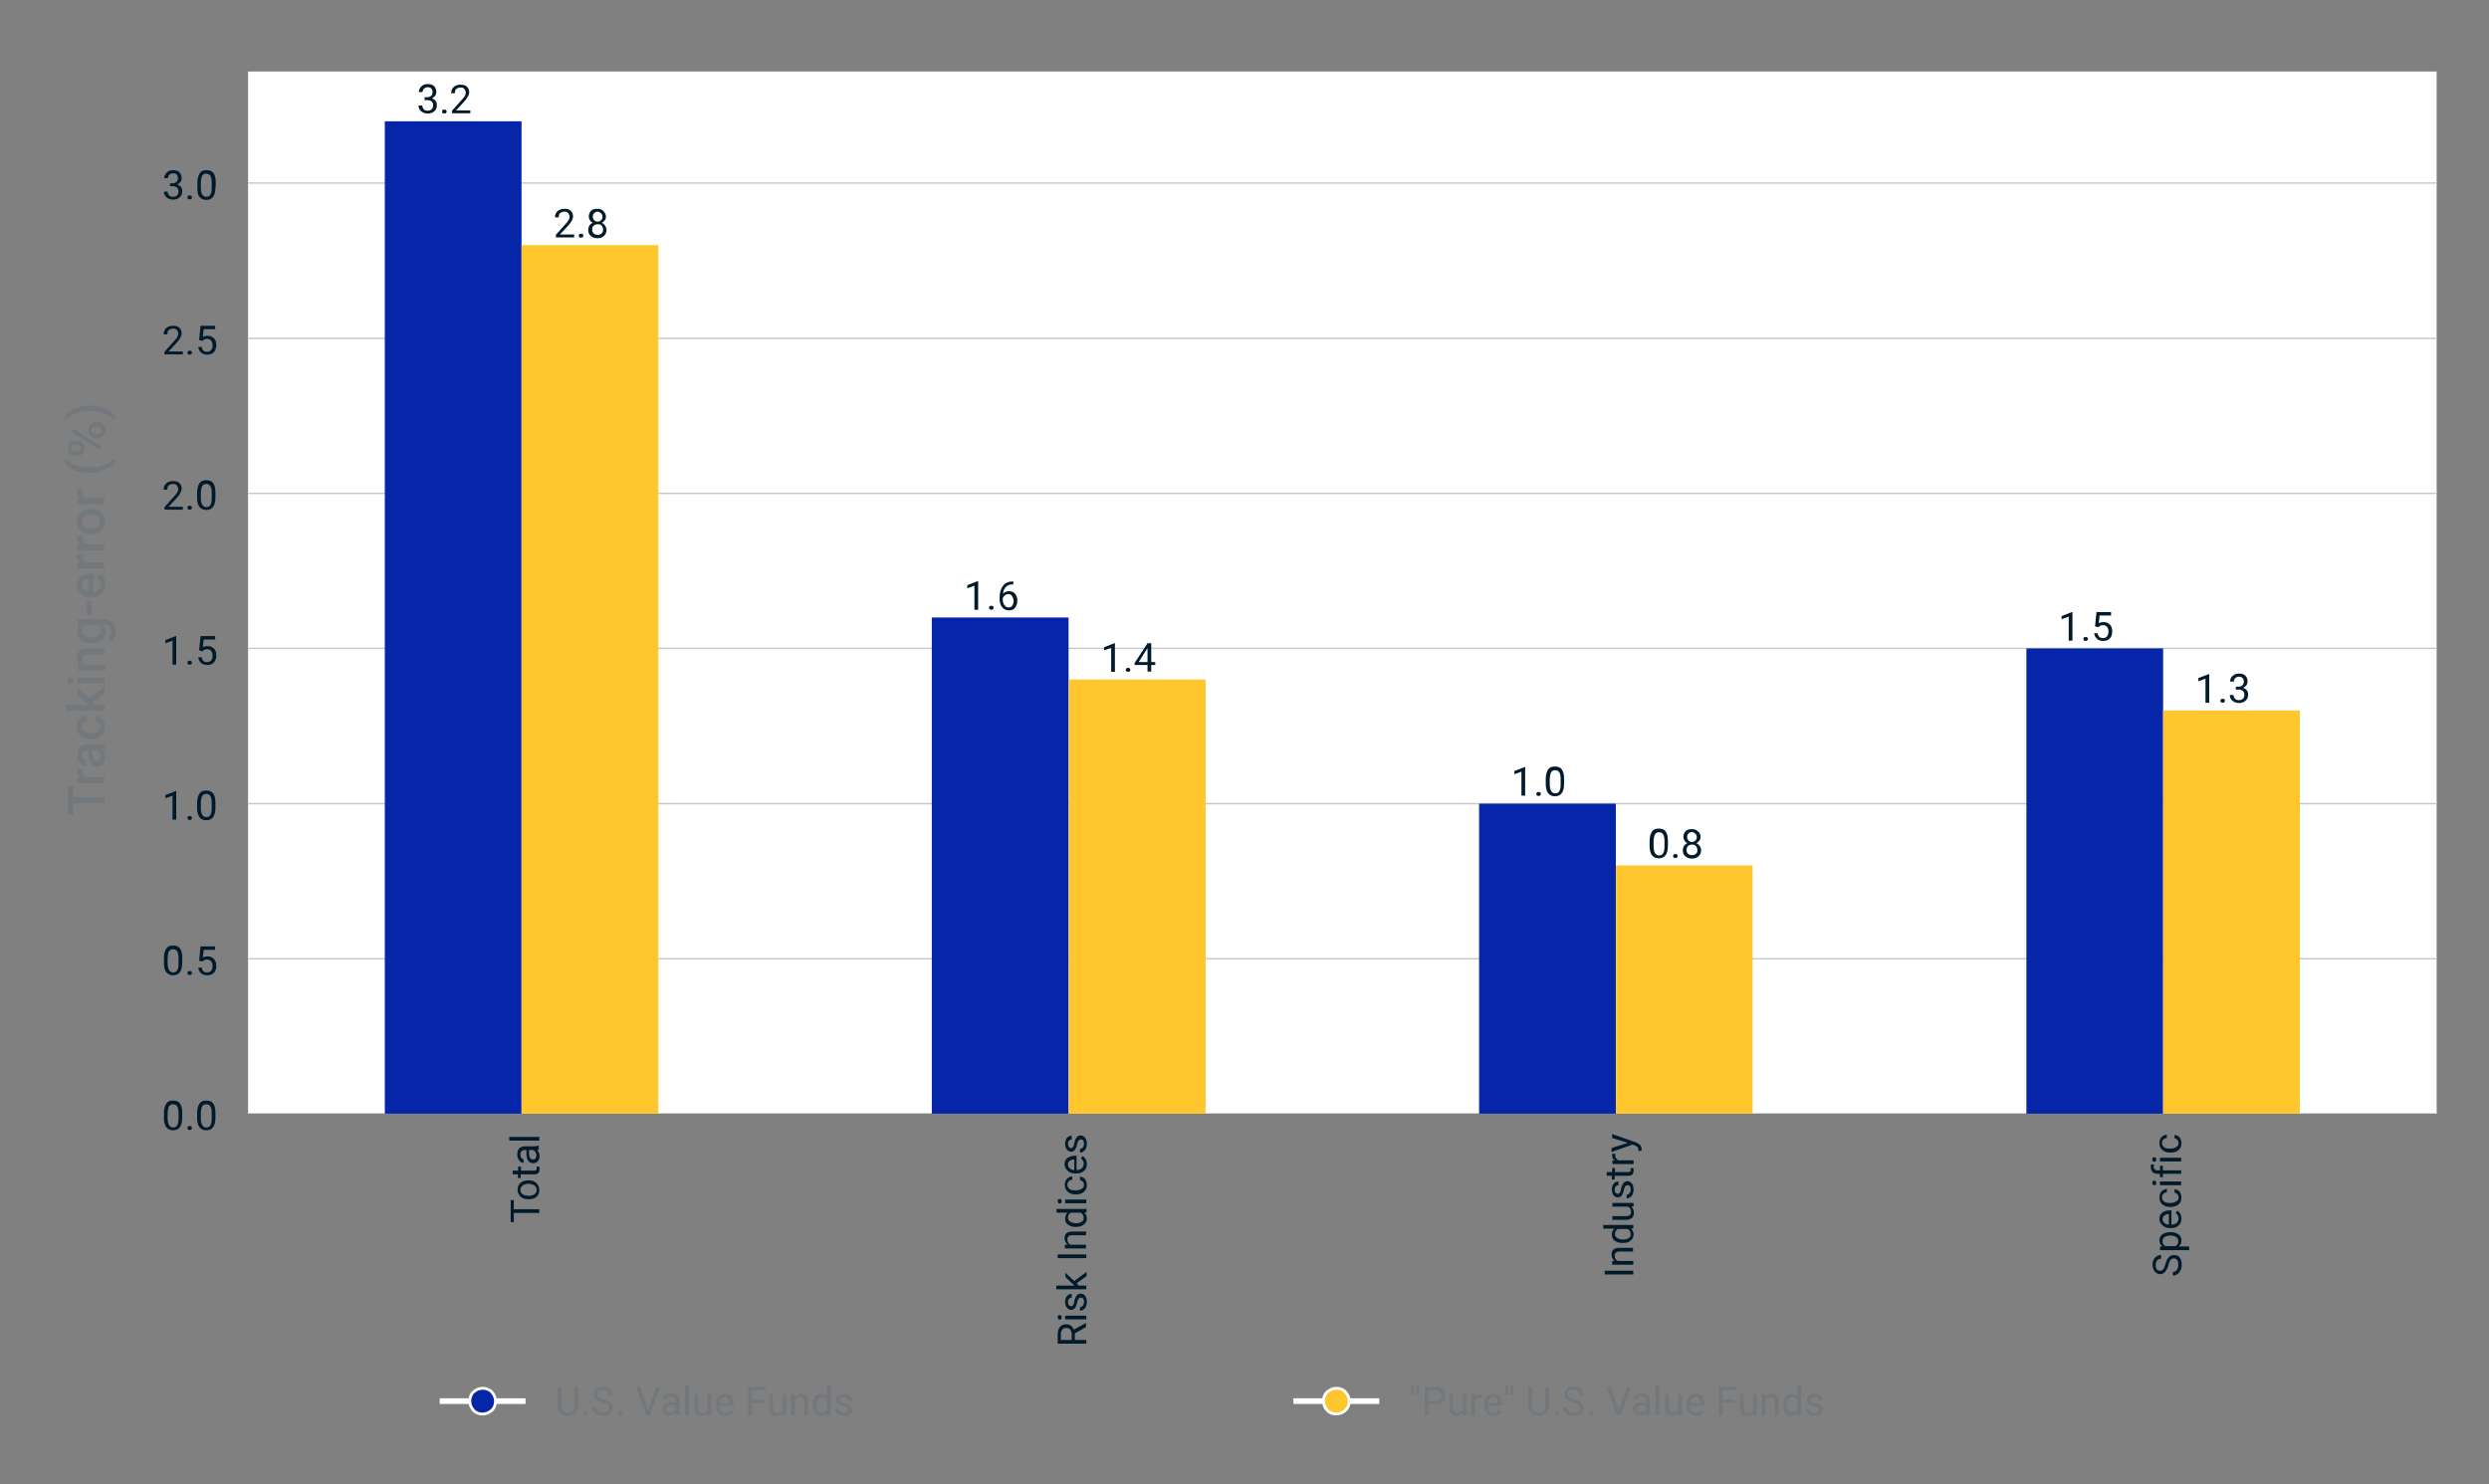 <?xml version="1.0" encoding="utf-8"?>
<!-- Generator: Adobe Illustrator 24.1.1, SVG Export Plug-In . SVG Version: 6.00 Build 0)  -->
<svg version="1.1" id="Layer_1" xmlns="http://www.w3.org/2000/svg" xmlns:xlink="http://www.w3.org/1999/xlink" x="0px" y="0px"
	 viewBox="0 0 870 518.9" style="enable-background:new 0 0 870 518.9;" xml:space="preserve">
<rect x="0" y="0" width="870" height="518.9" fill="#808080" stroke="none"/>
<style type="text/css">
	.st0{fill:#FFFFFF;}
	.st1{enable-background:new    ;}
	.st2{fill:#011B2B;}
	.st3{clip-path:url(#SVGID_2_);fill:none;stroke:#C6C8C8;stroke-width:0.5;stroke-linecap:square;stroke-linejoin:round;}
	.st4{clip-path:url(#SVGID_4_);fill:none;stroke:#C6C8C8;stroke-width:0.5;stroke-linecap:square;stroke-linejoin:round;}
	.st5{clip-path:url(#SVGID_6_);fill:none;stroke:#C6C8C8;stroke-width:0.5;stroke-linecap:square;stroke-linejoin:round;}
	.st6{clip-path:url(#SVGID_8_);fill:none;stroke:#C6C8C8;stroke-width:0.5;stroke-linecap:square;stroke-linejoin:round;}
	.st7{clip-path:url(#SVGID_10_);fill:none;stroke:#C6C8C8;stroke-width:0.5;stroke-linecap:square;stroke-linejoin:round;}
	.st8{clip-path:url(#SVGID_12_);fill:none;stroke:#C6C8C8;stroke-width:0.5;stroke-linecap:square;stroke-linejoin:round;}
	.st9{clip-path:url(#SVGID_14_);fill:none;stroke:#C6C8C8;stroke-width:0.5;stroke-linecap:square;stroke-linejoin:round;}
	.st10{fill:#73787C;}
	.st11{clip-path:url(#SVGID_16_);fill:#0626A9;}
	.st12{clip-path:url(#SVGID_18_);fill:#0626A9;}
	.st13{clip-path:url(#SVGID_20_);fill:#0626A9;}
	.st14{clip-path:url(#SVGID_22_);fill:#0626A9;}
	.st15{clip-path:url(#SVGID_24_);fill:#FFC62D;}
	.st16{clip-path:url(#SVGID_26_);fill:#FFC62D;}
	.st17{clip-path:url(#SVGID_28_);fill:#FFC62D;}
	.st18{clip-path:url(#SVGID_30_);fill:#FFC62D;}
	.st19{fill:none;stroke:#FFFFFF;stroke-width:2;stroke-linecap:square;stroke-linejoin:round;}
	.st20{fill:#0626A9;stroke:#FFFFFF;stroke-linejoin:round;}
	.st21{fill:#FFC62D;stroke:#FFFFFF;stroke-linejoin:round;}
</style>
<path class="st0" d="M86.7,389.4h765V25h-765V389.4z"/>
<g id="xtick_1">
	<g>
		<g id="text_1_8_">
			<g class="st1">
				<path class="st2" d="M179.6,419.6v3.2h8.9v1.3h-8.9v3.2h-1.1v-7.7H179.6z"/>
				<path class="st2" d="M184.7,419.3c-0.7,0-1.4-0.1-2-0.4c-0.6-0.3-1-0.7-1.3-1.2c-0.3-0.5-0.5-1.1-0.5-1.7c0-1,0.3-1.8,1-2.4
					c0.7-0.6,1.6-0.9,2.8-0.9h0.1c0.7,0,1.4,0.1,1.9,0.4c0.6,0.3,1,0.7,1.3,1.2c0.3,0.5,0.5,1.1,0.5,1.8c0,1-0.3,1.8-1,2.4
					C186.9,419,186,419.3,184.7,419.3L184.7,419.3z M184.9,418.1c0.8,0,1.5-0.2,2-0.6c0.5-0.4,0.7-0.9,0.7-1.5
					c0-0.6-0.3-1.2-0.8-1.5s-1.2-0.6-2.1-0.6c-0.8,0-1.5,0.2-2,0.6c-0.5,0.4-0.8,0.9-0.8,1.5c0,0.6,0.2,1.1,0.7,1.5
					S183.9,418.1,184.9,418.1z"/>
				<path class="st2" d="M179.3,409.3h1.8v-1.4h1v1.4h4.6c0.3,0,0.5-0.1,0.7-0.2c0.1-0.1,0.2-0.3,0.2-0.6c0-0.1,0-0.3-0.1-0.6h1
					c0.1,0.3,0.1,0.7,0.1,1c0,0.6-0.2,1-0.5,1.3s-0.8,0.4-1.5,0.4h-4.6v1.3h-1v-1.3h-1.8V409.3z"/>
				<path class="st2" d="M188.5,401.9c-0.1,0.1-0.4,0.1-0.8,0.2c0.6,0.6,0.9,1.3,0.9,2.1c0,0.7-0.2,1.3-0.6,1.8
					c-0.4,0.5-0.9,0.7-1.6,0.7c-0.8,0-1.4-0.3-1.8-0.9c-0.4-0.6-0.6-1.4-0.6-2.5v-1.2h-0.6c-0.4,0-0.8,0.1-1.1,0.4s-0.4,0.7-0.4,1.2
					c0,0.5,0.1,0.8,0.3,1.1s0.5,0.5,0.8,0.5v1.3c-0.4,0-0.7-0.1-1.1-0.4c-0.3-0.3-0.6-0.6-0.8-1.1c-0.2-0.4-0.3-0.9-0.3-1.5
					c0-0.9,0.2-1.5,0.6-2s1-0.7,1.8-0.8h3.4c0.7,0,1.2-0.1,1.6-0.3h0.1V401.9z M187.5,404c0-0.4-0.1-0.8-0.3-1.1s-0.5-0.6-0.8-0.8
					h-1.5v1c0,1.5,0.5,2.3,1.4,2.3c0.4,0,0.7-0.1,0.9-0.4S187.5,404.4,187.5,404z"/>
				<path class="st2" d="M188.5,397.5v1.3H178v-1.3H188.5z"/>
			</g>
		</g>
	</g>
</g>
<g id="xtick_2">
	<g>
		<g id="text_2_8_">
			<g class="st1">
				<path class="st2" d="M375.7,466.2v2.3h4v1.3h-10v-3.3c0-1.1,0.3-2,0.8-2.6c0.5-0.6,1.3-0.9,2.2-0.9c0.6,0,1.2,0.2,1.6,0.5
					c0.5,0.3,0.8,0.8,1,1.4l4.2-2.3h0.1v1.4L375.7,466.2z M374.6,468.5v-2c0-0.7-0.2-1.2-0.5-1.6c-0.3-0.4-0.8-0.6-1.4-0.6
					c-0.6,0-1.1,0.2-1.4,0.6c-0.3,0.4-0.5,0.9-0.5,1.6v2H374.6z"/>
				<path class="st2" d="M370.4,461.4c-0.2,0-0.4-0.1-0.5-0.2c-0.1-0.1-0.2-0.3-0.2-0.6s0.1-0.4,0.2-0.6s0.3-0.2,0.5-0.2
					s0.4,0.1,0.5,0.2s0.2,0.3,0.2,0.6s-0.1,0.4-0.2,0.6C370.8,461.3,370.6,461.4,370.4,461.4z M379.7,460v1.3h-7.4V460H379.7z"/>
				<path class="st2" d="M377.8,453.7c-0.3,0-0.6,0.1-0.8,0.4c-0.2,0.3-0.4,0.7-0.5,1.3c-0.1,0.6-0.3,1.1-0.5,1.5
					c-0.2,0.4-0.4,0.7-0.7,0.8c-0.3,0.2-0.6,0.3-0.9,0.3c-0.6,0-1.1-0.3-1.5-0.8c-0.4-0.5-0.6-1.2-0.6-2c0-0.8,0.2-1.5,0.6-2
					c0.4-0.5,1-0.8,1.7-0.8v1.3c-0.3,0-0.6,0.1-0.9,0.4c-0.3,0.3-0.4,0.7-0.4,1.1c0,0.5,0.1,0.8,0.3,1.1s0.5,0.4,0.8,0.4
					c0.3,0,0.5-0.1,0.7-0.4s0.3-0.7,0.4-1.3c0.1-0.6,0.3-1.1,0.5-1.5s0.4-0.7,0.7-0.9c0.3-0.2,0.6-0.3,1-0.3c0.7,0,1.2,0.3,1.6,0.8
					s0.6,1.2,0.6,2.1c0,0.6-0.1,1.1-0.3,1.6s-0.5,0.8-0.9,1.1c-0.4,0.3-0.8,0.4-1.2,0.4v-1.3c0.4,0,0.8-0.2,1-0.5
					c0.2-0.3,0.4-0.7,0.4-1.3c0-0.5-0.1-0.9-0.3-1.2C378.4,453.9,378.1,453.7,377.8,453.7z"/>
				<path class="st2" d="M376.3,448.7l0.8,0.8h2.6v1.3h-10.5v-1.3h6.4l-0.8-0.7l-2.4-2.3V445l3.1,2.9l4.3-3.2v1.5L376.3,448.7z"/>
				<path class="st2" d="M379.7,438.6v1.3h-10v-1.3H379.7z"/>
				<path class="st2" d="M372.3,435.2l0.9,0c-0.7-0.6-1.1-1.3-1.1-2.2c0-1.6,0.9-2.4,2.6-2.4h4.9v1.3h-4.9c-0.5,0-0.9,0.1-1.2,0.4
					c-0.3,0.2-0.4,0.6-0.4,1.1c0,0.4,0.1,0.8,0.3,1.1s0.5,0.6,0.9,0.7h5.3v1.3h-7.4V435.2z"/>
				<path class="st2" d="M376,429c-1.1,0-2-0.3-2.7-0.8s-1-1.2-1-2.1c0-0.9,0.3-1.6,0.9-2.1h-3.9v-1.3h10.5v1.2L379,424
					c0.6,0.5,0.9,1.2,0.9,2.1c0,0.9-0.4,1.6-1.1,2.1C378.1,428.7,377.2,429,376,429L376,429z M376.1,427.7c0.8,0,1.5-0.2,2-0.5
					s0.7-0.8,0.7-1.4c0-0.8-0.4-1.4-1.1-1.8h-3.4c-0.7,0.4-1,1-1,1.7c0,0.6,0.2,1.1,0.7,1.4S375.2,427.7,376.1,427.7z"/>
				<path class="st2" d="M370.4,420.8c-0.2,0-0.4-0.1-0.5-0.2c-0.1-0.1-0.2-0.3-0.2-0.6s0.1-0.4,0.2-0.6s0.3-0.2,0.5-0.2
					s0.4,0.1,0.5,0.2s0.2,0.3,0.2,0.6s-0.1,0.4-0.2,0.6C370.8,420.7,370.6,420.8,370.4,420.8z M379.7,419.4v1.3h-7.4v-1.3H379.7z"/>
				<path class="st2" d="M378.9,414.4c0-0.5-0.1-0.8-0.4-1.2s-0.6-0.5-1-0.6v-1.2c0.4,0,0.8,0.2,1.2,0.4s0.7,0.6,0.9,1.1
					c0.2,0.4,0.3,0.9,0.3,1.4c0,1-0.3,1.8-1,2.4c-0.7,0.6-1.6,0.9-2.8,0.9h-0.2c-0.7,0-1.4-0.1-1.9-0.4s-1-0.6-1.3-1.1
					c-0.3-0.5-0.5-1.1-0.5-1.8c0-0.8,0.2-1.5,0.7-2.1c0.5-0.5,1.1-0.8,1.9-0.9v1.2c-0.5,0-0.9,0.2-1.2,0.5c-0.3,0.3-0.5,0.7-0.5,1.2
					c0,0.6,0.2,1.1,0.7,1.5c0.5,0.4,1.1,0.5,2,0.5h0.2c0.9,0,1.5-0.2,2-0.5S378.9,415.1,378.9,414.4z"/>
				<path class="st2" d="M379.9,407c0,1-0.3,1.8-1,2.4s-1.5,0.9-2.6,0.9H376c-0.7,0-1.4-0.1-2-0.4c-0.6-0.3-1-0.7-1.4-1.2
					c-0.3-0.5-0.5-1-0.5-1.6c0-1,0.3-1.7,1-2.2s1.5-0.8,2.7-0.8h0.5v5c0.7,0,1.3-0.2,1.8-0.6c0.4-0.4,0.7-0.9,0.7-1.6
					c0-0.4-0.1-0.8-0.3-1.1s-0.4-0.6-0.7-0.8l0.6-0.8C379.4,404.8,379.9,405.8,379.9,407z M373.3,407.2c0,0.5,0.2,0.9,0.6,1.3
					s0.9,0.6,1.6,0.6v-3.7h-0.1c-0.6,0-1.1,0.2-1.5,0.5S373.3,406.6,373.3,407.2z"/>
				<path class="st2" d="M377.8,398.4c-0.3,0-0.6,0.1-0.8,0.4c-0.2,0.3-0.4,0.7-0.5,1.3c-0.1,0.6-0.3,1.1-0.5,1.5
					c-0.2,0.4-0.4,0.7-0.7,0.8c-0.3,0.2-0.6,0.3-0.9,0.3c-0.6,0-1.1-0.3-1.5-0.8c-0.4-0.5-0.6-1.2-0.6-2c0-0.8,0.2-1.5,0.6-2
					c0.4-0.5,1-0.8,1.7-0.8v1.3c-0.3,0-0.6,0.1-0.9,0.4c-0.3,0.3-0.4,0.7-0.4,1.1c0,0.5,0.1,0.8,0.3,1.1s0.5,0.4,0.8,0.4
					c0.3,0,0.5-0.1,0.7-0.4s0.3-0.7,0.4-1.3c0.1-0.6,0.3-1.1,0.5-1.5s0.4-0.7,0.7-0.9c0.3-0.2,0.6-0.3,1-0.3c0.7,0,1.2,0.3,1.6,0.8
					s0.6,1.2,0.6,2.1c0,0.6-0.1,1.1-0.3,1.6s-0.5,0.8-0.9,1.1c-0.4,0.3-0.8,0.4-1.2,0.4v-1.3c0.4,0,0.8-0.2,1-0.5
					c0.2-0.3,0.4-0.7,0.4-1.3c0-0.5-0.1-0.9-0.3-1.2C378.4,398.5,378.1,398.4,377.8,398.4z"/>
			</g>
		</g>
	</g>
</g>
<g id="xtick_3">
	<g>
		<g id="text_3_8_">
			<g class="st1">
				<path class="st2" d="M570.9,444.3v1.3h-10v-1.3H570.9z"/>
				<path class="st2" d="M563.5,440.9l0.9,0c-0.7-0.6-1.1-1.3-1.1-2.2c0-1.6,0.9-2.4,2.6-2.4h4.9v1.3H566c-0.5,0-0.9,0.1-1.2,0.4
					c-0.3,0.2-0.4,0.6-0.4,1.1c0,0.4,0.1,0.8,0.3,1.1s0.5,0.6,0.9,0.7h5.3v1.3h-7.4V440.9z"/>
				<path class="st2" d="M567.1,434.6c-1.1,0-2-0.3-2.7-0.8c-0.7-0.5-1-1.2-1-2.1c0-0.9,0.3-1.6,0.9-2.1h-3.9v-1.3h10.5v1.2
					l-0.8,0.1c0.6,0.5,0.9,1.2,0.9,2.1c0,0.9-0.4,1.6-1.1,2.1C569.3,434.4,568.4,434.6,567.1,434.6L567.1,434.6z M567.3,433.4
					c0.8,0,1.5-0.2,2-0.5s0.7-0.8,0.7-1.4c0-0.8-0.4-1.4-1.1-1.8h-3.4c-0.7,0.4-1,1-1,1.7c0,0.6,0.2,1.1,0.7,1.4
					S566.3,433.4,567.3,433.4z"/>
				<path class="st2" d="M570.2,421.9c0.6,0.5,0.9,1.2,0.9,2.2c0,0.8-0.2,1.4-0.7,1.8c-0.5,0.4-1.1,0.6-2,0.6h-4.8v-1.3h4.8
					c1.1,0,1.7-0.5,1.7-1.4c0-1-0.4-1.6-1.1-1.9h-5.4v-1.3h7.4v1.2L570.2,421.9z"/>
				<path class="st2" d="M568.9,414.4c-0.3,0-0.6,0.1-0.8,0.4c-0.2,0.3-0.4,0.7-0.5,1.3c-0.1,0.6-0.3,1.1-0.5,1.5
					c-0.2,0.4-0.4,0.7-0.7,0.8c-0.3,0.2-0.6,0.3-0.9,0.3c-0.6,0-1.1-0.3-1.5-0.8c-0.4-0.5-0.6-1.2-0.6-2c0-0.8,0.2-1.5,0.6-2
					c0.4-0.5,1-0.8,1.7-0.8v1.3c-0.3,0-0.6,0.1-0.9,0.4c-0.3,0.3-0.4,0.7-0.4,1.1c0,0.5,0.1,0.8,0.3,1.1s0.5,0.4,0.8,0.4
					c0.3,0,0.5-0.1,0.7-0.4s0.3-0.7,0.4-1.3c0.1-0.6,0.3-1.1,0.5-1.5s0.4-0.7,0.7-0.9c0.3-0.2,0.6-0.3,1-0.3c0.7,0,1.2,0.3,1.6,0.8
					c0.4,0.5,0.6,1.2,0.6,2.1c0,0.6-0.1,1.1-0.3,1.6s-0.5,0.8-0.9,1.1c-0.4,0.3-0.8,0.4-1.2,0.4v-1.3c0.4,0,0.8-0.2,1-0.5
					c0.2-0.3,0.4-0.7,0.4-1.3c0-0.5-0.1-0.9-0.3-1.2C569.5,414.6,569.3,414.4,568.9,414.4z"/>
				<path class="st2" d="M561.7,409.8h1.8v-1.4h1v1.4h4.6c0.3,0,0.5-0.1,0.7-0.2s0.2-0.3,0.2-0.6c0-0.1,0-0.3-0.1-0.6h1
					c0.1,0.3,0.1,0.7,0.1,1c0,0.6-0.2,1-0.5,1.3s-0.8,0.4-1.5,0.4h-4.6v1.3h-1v-1.3h-1.8V409.8z"/>
				<path class="st2" d="M564.6,403.4c0,0.2,0,0.4,0,0.6c0,0.8,0.4,1.4,1.1,1.7h5.3v1.3h-7.4v-1.2l0.9,0c-0.7-0.4-1-1-1-1.8
					c0-0.2,0-0.4,0.1-0.6H564.6z"/>
				<path class="st2" d="M569,399.6l-5.5-1.7v-1.4l8.5,3c1.2,0.5,1.8,1.2,1.8,2.2l0,0.2l-0.1,0.5h-1l0-0.3c0-0.4-0.1-0.8-0.3-1
					c-0.2-0.2-0.5-0.4-1-0.6l-0.8-0.3l-7.3,2.6v-1.4L569,399.6z"/>
			</g>
		</g>
	</g>
</g>
<g id="xtick_4">
	<g>
		<g id="text_4_8_">
			<g class="st1">
				<path class="st2" d="M758,442.2c-0.3,1.1-0.7,1.9-1.2,2.5c-0.5,0.5-1.1,0.8-1.7,0.8c-0.8,0-1.4-0.3-1.9-0.9
					c-0.5-0.6-0.8-1.4-0.8-2.4c0-0.7,0.1-1.3,0.4-1.8c0.3-0.5,0.6-0.9,1.1-1.2c0.5-0.3,1-0.4,1.5-0.4v1.3c-0.6,0-1.1,0.2-1.4,0.6
					c-0.3,0.4-0.5,0.9-0.5,1.6c0,0.6,0.1,1.2,0.4,1.5c0.3,0.4,0.7,0.5,1.2,0.5c0.4,0,0.8-0.2,1-0.5c0.3-0.3,0.5-0.9,0.8-1.8
					c0.2-0.8,0.5-1.5,0.8-1.9c0.3-0.5,0.6-0.8,1-1c0.4-0.2,0.8-0.3,1.3-0.3c0.8,0,1.5,0.3,1.9,0.9c0.5,0.6,0.7,1.5,0.7,2.5
					c0,0.7-0.1,1.3-0.4,1.9c-0.3,0.6-0.6,1-1.1,1.4c-0.5,0.3-1,0.5-1.6,0.5v-1.3c0.6,0,1.1-0.2,1.4-0.7c0.3-0.4,0.5-1,0.5-1.8
					c0-0.7-0.1-1.2-0.4-1.6s-0.7-0.6-1.2-0.6s-0.9,0.2-1.1,0.5C758.5,440.7,758.2,441.3,758,442.2z"/>
				<path class="st2" d="M758.8,430.8c1.1,0,2,0.3,2.7,0.8s1,1.2,1,2.1c0,0.9-0.3,1.6-0.9,2.1h3.6v1.3H755v-1.2l0.8-0.1
					c-0.6-0.5-1-1.2-1-2.1c0-0.9,0.3-1.6,1-2.1c0.7-0.5,1.6-0.8,2.8-0.8H758.8z M758.6,432c-0.8,0-1.5,0.2-2,0.5s-0.7,0.8-0.7,1.5
					c0,0.8,0.3,1.3,1,1.7h3.5c0.7-0.4,1-1,1-1.7c0-0.6-0.2-1.1-0.7-1.4C760.3,432.2,759.6,432,758.6,432z"/>
				<path class="st2" d="M762.5,426.1c0,1-0.3,1.8-1,2.4c-0.7,0.6-1.5,0.9-2.6,0.9h-0.2c-0.7,0-1.4-0.1-2-0.4
					c-0.6-0.3-1-0.7-1.4-1.2c-0.3-0.5-0.5-1-0.5-1.6c0-1,0.3-1.7,1-2.2s1.5-0.8,2.7-0.8h0.5v5c0.7,0,1.3-0.2,1.8-0.6
					c0.4-0.4,0.7-0.9,0.7-1.6c0-0.4-0.1-0.8-0.3-1.1s-0.4-0.6-0.7-0.8l0.6-0.8C762,423.9,762.5,424.9,762.5,426.1z M755.9,426.3
					c0,0.5,0.2,0.9,0.6,1.3c0.4,0.3,0.9,0.6,1.6,0.6v-3.7h-0.1c-0.6,0-1.1,0.2-1.5,0.5C756.1,425.3,755.9,425.7,755.9,426.3z"/>
				<path class="st2" d="M761.5,418.8c0-0.5-0.1-0.8-0.4-1.2s-0.6-0.5-1-0.6v-1.2c0.4,0,0.8,0.2,1.2,0.4s0.7,0.6,0.9,1.1
					c0.2,0.4,0.3,0.9,0.3,1.4c0,1-0.3,1.8-1,2.4c-0.7,0.6-1.6,0.9-2.8,0.9h-0.2c-0.7,0-1.4-0.1-1.9-0.4s-1-0.6-1.3-1.1
					c-0.3-0.5-0.5-1.1-0.5-1.8c0-0.8,0.2-1.5,0.7-2.1c0.5-0.5,1.1-0.8,1.9-0.9v1.2c-0.5,0-0.9,0.2-1.2,0.5c-0.3,0.3-0.5,0.7-0.5,1.2
					c0,0.6,0.2,1.1,0.7,1.5c0.5,0.4,1.1,0.5,2,0.5h0.2c0.9,0,1.5-0.2,2-0.5S761.5,419.4,761.5,418.8z"/>
				<path class="st2" d="M753,414.4c-0.2,0-0.4-0.1-0.5-0.2c-0.1-0.1-0.2-0.3-0.2-0.6s0.1-0.4,0.2-0.6s0.3-0.2,0.5-0.2
					s0.4,0.1,0.5,0.2s0.2,0.3,0.2,0.6s-0.1,0.4-0.2,0.6C753.4,414.4,753.2,414.4,753,414.4z M762.4,413.1v1.3H755v-1.3H762.4z"/>
				<path class="st2" d="M762.4,410.4H756v1.2h-1v-1.2h-0.8c-0.8,0-1.4-0.2-1.8-0.6s-0.6-1-0.6-1.8c0-0.3,0-0.6,0.1-0.9l1,0.1
					c0,0.2-0.1,0.4-0.1,0.7c0,0.4,0.1,0.7,0.4,1c0.2,0.2,0.6,0.3,1,0.3h0.8v-1.6h1v1.6h6.4V410.4z"/>
				<path class="st2" d="M753,406.2c-0.2,0-0.4-0.1-0.5-0.2c-0.1-0.1-0.2-0.3-0.2-0.6s0.1-0.4,0.2-0.6s0.3-0.2,0.5-0.2
					s0.4,0.1,0.5,0.2s0.2,0.3,0.2,0.6s-0.1,0.4-0.2,0.6C753.4,406.1,753.2,406.2,753,406.2z M762.4,404.8v1.3H755v-1.3H762.4z"/>
				<path class="st2" d="M761.5,399.8c0-0.5-0.1-0.8-0.4-1.2s-0.6-0.5-1-0.6v-1.2c0.4,0,0.8,0.2,1.2,0.4s0.7,0.6,0.9,1.1
					c0.2,0.4,0.3,0.9,0.3,1.4c0,1-0.3,1.8-1,2.4c-0.7,0.6-1.6,0.9-2.8,0.9h-0.2c-0.7,0-1.4-0.1-1.9-0.4s-1-0.6-1.3-1.1
					c-0.3-0.5-0.5-1.1-0.5-1.8c0-0.8,0.2-1.5,0.7-2.1c0.5-0.5,1.1-0.8,1.9-0.9v1.2c-0.5,0-0.9,0.2-1.2,0.5c-0.3,0.3-0.5,0.7-0.5,1.2
					c0,0.6,0.2,1.1,0.7,1.5c0.5,0.4,1.1,0.5,2,0.5h0.2c0.9,0,1.5-0.2,2-0.5S761.5,400.5,761.5,399.8z"/>
			</g>
		</g>
	</g>
</g>
<g id="ytick_1">
	<g id="line2d_1">
		<g>
			<defs>
				<rect id="SVGID_1_" x="86.7" y="25" width="765" height="364.4"/>
			</defs>
			<clipPath id="SVGID_2_">
				<use xlink:href="#SVGID_1_"  style="overflow:visible;"/>
			</clipPath>
			<path class="st3" d="M86.7,389.4h765"/>
		</g>
	</g>
	<g id="line2d_2">
	</g>
	<g id="text_5">
		<g>
			<g class="st1">
				<path class="st2" d="M63.7,390.8c0,1.5-0.3,2.6-0.8,3.3s-1.3,1.1-2.4,1.1c-1.1,0-1.8-0.4-2.4-1.1c-0.5-0.7-0.8-1.8-0.8-3.2v-1.7
					c0-1.5,0.3-2.5,0.8-3.3s1.3-1.1,2.4-1.1c1.1,0,1.9,0.3,2.4,1c0.5,0.7,0.8,1.7,0.8,3.2V390.8z M62.4,389.1c0-1.1-0.2-1.9-0.5-2.3
					c-0.3-0.5-0.8-0.7-1.4-0.7c-0.6,0-1.1,0.2-1.4,0.7s-0.4,1.2-0.5,2.2v2c0,1.1,0.2,1.9,0.5,2.4c0.3,0.5,0.8,0.8,1.4,0.8
					c0.6,0,1.1-0.2,1.4-0.7s0.5-1.2,0.5-2.3V389.1z"/>
				<path class="st2" d="M65.5,394.4c0-0.2,0.1-0.4,0.2-0.5s0.3-0.2,0.6-0.2s0.5,0.1,0.6,0.2s0.2,0.3,0.2,0.5c0,0.2-0.1,0.4-0.2,0.5
					s-0.3,0.2-0.6,0.2s-0.5-0.1-0.6-0.2S65.5,394.6,65.5,394.4z"/>
				<path class="st2" d="M75.3,390.8c0,1.5-0.3,2.6-0.8,3.3s-1.3,1.1-2.4,1.1c-1.1,0-1.8-0.4-2.4-1.1c-0.5-0.7-0.8-1.8-0.8-3.2v-1.7
					c0-1.5,0.3-2.5,0.8-3.3s1.3-1.1,2.4-1.1c1.1,0,1.9,0.3,2.4,1c0.5,0.7,0.8,1.7,0.8,3.2V390.8z M74,389.1c0-1.1-0.2-1.9-0.5-2.3
					c-0.3-0.5-0.8-0.7-1.4-0.7c-0.6,0-1.1,0.2-1.4,0.7s-0.4,1.2-0.5,2.2v2c0,1.1,0.2,1.9,0.5,2.4c0.3,0.5,0.8,0.8,1.4,0.8
					c0.6,0,1.1-0.2,1.4-0.7s0.5-1.2,0.5-2.3V389.1z"/>
			</g>
		</g>
	</g>
</g>
<g id="ytick_2">
	<g id="line2d_3">
		<g>
			<defs>
				<rect id="SVGID_3_" x="86.7" y="25" width="765" height="364.4"/>
			</defs>
			<clipPath id="SVGID_4_">
				<use xlink:href="#SVGID_3_"  style="overflow:visible;"/>
			</clipPath>
			<path class="st4" d="M86.7,335.2h765"/>
		</g>
	</g>
	<g id="line2d_4">
	</g>
	<g id="text_6">
		<g>
			<g class="st1">
				<path class="st2" d="M63.7,336.6c0,1.5-0.3,2.6-0.8,3.3s-1.3,1.1-2.4,1.1c-1.1,0-1.8-0.4-2.4-1.1c-0.5-0.7-0.8-1.8-0.8-3.2v-1.7
					c0-1.5,0.3-2.5,0.8-3.3s1.3-1.1,2.4-1.1c1.1,0,1.9,0.3,2.4,1c0.5,0.7,0.8,1.7,0.8,3.2V336.6z M62.4,334.9c0-1.1-0.2-1.9-0.5-2.3
					c-0.3-0.5-0.8-0.7-1.4-0.7c-0.6,0-1.1,0.2-1.4,0.7s-0.4,1.2-0.5,2.2v2c0,1.1,0.2,1.9,0.5,2.4c0.3,0.5,0.8,0.8,1.4,0.8
					c0.6,0,1.1-0.2,1.4-0.7s0.5-1.2,0.5-2.3V334.9z"/>
				<path class="st2" d="M65.5,340.2c0-0.2,0.1-0.4,0.2-0.5s0.3-0.2,0.6-0.2s0.5,0.1,0.6,0.2s0.2,0.3,0.2,0.5c0,0.2-0.1,0.4-0.2,0.5
					s-0.3,0.2-0.6,0.2s-0.5-0.1-0.6-0.2S65.5,340.4,65.5,340.2z"/>
				<path class="st2" d="M69.6,335.9l0.5-5h5.1v1.2h-4l-0.3,2.7c0.5-0.3,1-0.4,1.7-0.4c0.9,0,1.6,0.3,2.2,0.9
					c0.5,0.6,0.8,1.4,0.8,2.4c0,1-0.3,1.8-0.8,2.4c-0.6,0.6-1.3,0.9-2.3,0.9c-0.9,0-1.6-0.2-2.2-0.7s-0.9-1.2-1-2h1.2
					c0.1,0.6,0.3,1,0.6,1.3c0.3,0.3,0.8,0.4,1.3,0.4c0.6,0,1-0.2,1.4-0.6s0.5-1,0.5-1.7c0-0.7-0.2-1.2-0.5-1.6
					c-0.4-0.4-0.8-0.6-1.4-0.6c-0.6,0-1,0.1-1.3,0.4l-0.3,0.3L69.6,335.9z"/>
			</g>
		</g>
	</g>
</g>
<g id="ytick_3">
	<g id="line2d_5">
		<g>
			<defs>
				<rect id="SVGID_5_" x="86.7" y="25" width="765" height="364.4"/>
			</defs>
			<clipPath id="SVGID_6_">
				<use xlink:href="#SVGID_5_"  style="overflow:visible;"/>
			</clipPath>
			<path class="st5" d="M86.7,281h765"/>
		</g>
	</g>
	<g id="line2d_6">
	</g>
	<g id="text_7">
		<g>
			<g class="st1">
				<path class="st2" d="M61.6,286.6h-1.3v-8.4l-2.5,0.9V278l3.6-1.4h0.2V286.6z"/>
				<path class="st2" d="M65.5,286c0-0.2,0.1-0.4,0.2-0.5s0.3-0.2,0.6-0.2s0.5,0.1,0.6,0.2s0.2,0.3,0.2,0.5c0,0.2-0.1,0.4-0.2,0.5
					s-0.3,0.2-0.6,0.2s-0.5-0.1-0.6-0.2S65.5,286.2,65.5,286z"/>
				<path class="st2" d="M75.3,282.4c0,1.5-0.3,2.6-0.8,3.3s-1.3,1.1-2.4,1.1c-1.1,0-1.8-0.4-2.4-1.1c-0.5-0.7-0.8-1.8-0.8-3.2v-1.7
					c0-1.5,0.3-2.5,0.8-3.3s1.3-1.1,2.4-1.1c1.1,0,1.9,0.3,2.4,1c0.5,0.7,0.8,1.7,0.8,3.2V282.4z M74,280.6c0-1.1-0.2-1.9-0.5-2.3
					c-0.3-0.5-0.8-0.7-1.4-0.7c-0.6,0-1.1,0.2-1.4,0.7s-0.4,1.2-0.5,2.2v2c0,1.1,0.2,1.9,0.5,2.4c0.3,0.5,0.8,0.8,1.4,0.8
					c0.6,0,1.1-0.2,1.4-0.7s0.5-1.2,0.5-2.3V280.6z"/>
			</g>
		</g>
	</g>
</g>
<g id="ytick_4">
	<g id="line2d_7">
		<g>
			<defs>
				<rect id="SVGID_7_" x="86.7" y="25" width="765" height="364.4"/>
			</defs>
			<clipPath id="SVGID_8_">
				<use xlink:href="#SVGID_7_"  style="overflow:visible;"/>
			</clipPath>
			<path class="st6" d="M86.7,226.7h765"/>
		</g>
	</g>
	<g id="line2d_8">
	</g>
	<g id="text_8">
		<g>
			<g class="st1">
				<path class="st2" d="M61.6,232.4h-1.3V224l-2.5,0.9v-1.1l3.6-1.4h0.2V232.4z"/>
				<path class="st2" d="M65.5,231.7c0-0.2,0.1-0.4,0.2-0.5s0.3-0.2,0.6-0.2s0.5,0.1,0.6,0.2s0.2,0.3,0.2,0.5c0,0.2-0.1,0.4-0.2,0.5
					s-0.3,0.2-0.6,0.2s-0.5-0.1-0.6-0.2S65.5,231.9,65.5,231.7z"/>
				<path class="st2" d="M69.6,227.4l0.5-5h5.1v1.2h-4l-0.3,2.7c0.5-0.3,1-0.4,1.7-0.4c0.9,0,1.6,0.3,2.2,0.9s0.8,1.4,0.8,2.4
					c0,1-0.3,1.8-0.8,2.4s-1.3,0.9-2.3,0.9c-0.9,0-1.6-0.2-2.2-0.7s-0.9-1.2-1-2h1.2c0.1,0.6,0.3,1,0.6,1.3s0.8,0.4,1.3,0.4
					c0.6,0,1-0.2,1.4-0.6s0.5-1,0.5-1.7c0-0.7-0.2-1.2-0.5-1.6s-0.8-0.6-1.4-0.6c-0.6,0-1,0.1-1.3,0.4l-0.3,0.3L69.6,227.4z"/>
			</g>
		</g>
	</g>
</g>
<g id="ytick_5">
	<g id="line2d_9">
		<g>
			<defs>
				<rect id="SVGID_9_" x="86.7" y="25" width="765" height="364.4"/>
			</defs>
			<clipPath id="SVGID_10_">
				<use xlink:href="#SVGID_9_"  style="overflow:visible;"/>
			</clipPath>
			<path class="st7" d="M86.7,172.5h765"/>
		</g>
	</g>
	<g id="line2d_10">
	</g>
	<g id="text_9">
		<g>
			<g class="st1">
				<path class="st2" d="M64,178.2h-6.5v-0.9l3.4-3.8c0.5-0.6,0.9-1,1.1-1.4s0.3-0.7,0.3-1.1c0-0.5-0.2-0.9-0.5-1.3
					s-0.7-0.5-1.3-0.5c-0.6,0-1.1,0.2-1.5,0.5s-0.5,0.9-0.5,1.5h-1.3c0-0.9,0.3-1.7,0.9-2.2s1.4-0.8,2.4-0.8c0.9,0,1.7,0.2,2.2,0.7
					s0.8,1.1,0.8,1.9c0,1-0.6,2.1-1.9,3.5l-2.7,2.9h5V178.2z"/>
				<path class="st2" d="M65.5,177.5c0-0.2,0.1-0.4,0.2-0.5s0.3-0.2,0.6-0.2s0.5,0.1,0.6,0.2s0.2,0.3,0.2,0.5c0,0.2-0.1,0.4-0.2,0.5
					s-0.3,0.2-0.6,0.2s-0.5-0.1-0.6-0.2S65.5,177.7,65.5,177.5z"/>
				<path class="st2" d="M75.3,173.9c0,1.5-0.3,2.6-0.8,3.3s-1.3,1.1-2.4,1.1c-1.1,0-1.8-0.4-2.4-1.1s-0.8-1.8-0.8-3.2v-1.7
					c0-1.5,0.3-2.5,0.8-3.3s1.3-1.1,2.4-1.1c1.1,0,1.9,0.3,2.4,1s0.8,1.7,0.8,3.2V173.9z M74,172.2c0-1.1-0.2-1.9-0.5-2.3
					s-0.8-0.7-1.4-0.7c-0.6,0-1.1,0.2-1.4,0.7s-0.4,1.2-0.5,2.2v2c0,1.1,0.2,1.9,0.5,2.4s0.8,0.8,1.4,0.8c0.6,0,1.1-0.2,1.4-0.7
					s0.5-1.2,0.5-2.3V172.2z"/>
			</g>
		</g>
	</g>
</g>
<g id="ytick_6">
	<g id="line2d_11">
		<g>
			<defs>
				<rect id="SVGID_11_" x="86.7" y="25" width="765" height="364.4"/>
			</defs>
			<clipPath id="SVGID_12_">
				<use xlink:href="#SVGID_11_"  style="overflow:visible;"/>
			</clipPath>
			<path class="st8" d="M86.7,118.3h765"/>
		</g>
	</g>
	<g id="line2d_12">
	</g>
	<g id="text_10">
		<g>
			<g class="st1">
				<path class="st2" d="M64,123.9h-6.5V123l3.4-3.8c0.5-0.6,0.9-1,1.1-1.4s0.3-0.7,0.3-1.1c0-0.5-0.2-0.9-0.5-1.3s-0.7-0.5-1.3-0.5
					c-0.6,0-1.1,0.2-1.5,0.5s-0.5,0.9-0.5,1.5h-1.3c0-0.9,0.3-1.7,0.9-2.2s1.4-0.8,2.4-0.8c0.9,0,1.7,0.2,2.2,0.7s0.8,1.1,0.8,1.9
					c0,1-0.6,2.1-1.9,3.5l-2.7,2.9h5V123.9z"/>
				<path class="st2" d="M65.5,123.3c0-0.2,0.1-0.4,0.2-0.5s0.3-0.2,0.6-0.2s0.5,0.1,0.6,0.2s0.2,0.3,0.2,0.5c0,0.2-0.1,0.4-0.2,0.5
					s-0.3,0.2-0.6,0.2s-0.5-0.1-0.6-0.2S65.5,123.5,65.5,123.3z"/>
				<path class="st2" d="M69.6,118.9l0.5-5h5.1v1.2h-4l-0.3,2.7c0.5-0.3,1-0.4,1.7-0.4c0.9,0,1.6,0.3,2.2,0.9s0.8,1.4,0.8,2.4
					c0,1-0.3,1.8-0.8,2.4s-1.3,0.9-2.3,0.9c-0.9,0-1.6-0.2-2.2-0.7s-0.9-1.2-1-2h1.2c0.1,0.6,0.3,1,0.6,1.3s0.8,0.4,1.3,0.4
					c0.6,0,1-0.2,1.4-0.6s0.5-1,0.5-1.7c0-0.7-0.2-1.2-0.5-1.6s-0.8-0.6-1.4-0.6c-0.6,0-1,0.1-1.3,0.4l-0.3,0.3L69.6,118.9z"/>
			</g>
		</g>
	</g>
</g>
<g id="ytick_7">
	<g id="line2d_13">
		<g>
			<defs>
				<rect id="SVGID_13_" x="86.7" y="25" width="765" height="364.4"/>
			</defs>
			<clipPath id="SVGID_14_">
				<use xlink:href="#SVGID_13_"  style="overflow:visible;"/>
			</clipPath>
			<path class="st9" d="M86.7,64h765"/>
		</g>
	</g>
	<g id="line2d_14">
	</g>
	<g id="text_11">
		<g>
			<g class="st1">
				<path class="st2" d="M59.3,64.1h1c0.6,0,1.1-0.2,1.4-0.5s0.5-0.7,0.5-1.2c0-1.2-0.6-1.8-1.7-1.8c-0.5,0-1,0.2-1.3,0.5
					s-0.5,0.7-0.5,1.2h-1.3c0-0.8,0.3-1.4,0.9-2s1.3-0.8,2.2-0.8c0.9,0,1.7,0.2,2.2,0.7s0.8,1.2,0.8,2.1c0,0.4-0.1,0.9-0.4,1.3
					s-0.7,0.7-1.1,0.9c0.5,0.2,1,0.5,1.3,0.9s0.4,0.9,0.4,1.5c0,0.9-0.3,1.6-0.9,2.1s-1.3,0.8-2.3,0.8s-1.7-0.3-2.3-0.8
					s-0.9-1.2-0.9-2h1.3c0,0.5,0.2,0.9,0.5,1.3s0.8,0.5,1.4,0.5c0.6,0,1.1-0.2,1.4-0.5s0.5-0.8,0.5-1.4c0-0.6-0.2-1-0.5-1.3
					s-0.9-0.5-1.5-0.5h-1V64.1z"/>
				<path class="st2" d="M65.5,69c0-0.2,0.1-0.4,0.2-0.5s0.3-0.2,0.6-0.2s0.5,0.1,0.6,0.2s0.2,0.3,0.2,0.5c0,0.2-0.1,0.4-0.2,0.5
					s-0.3,0.2-0.6,0.2s-0.5-0.1-0.6-0.2S65.5,69.3,65.5,69z"/>
				<path class="st2" d="M75.3,65.5c0,1.5-0.3,2.6-0.8,3.3s-1.3,1.1-2.4,1.1c-1.1,0-1.8-0.4-2.4-1.1S69,67,69,65.6v-1.7
					c0-1.5,0.3-2.5,0.8-3.3s1.3-1.1,2.4-1.1c1.1,0,1.9,0.3,2.4,1s0.8,1.7,0.8,3.2V65.5z M74,63.7c0-1.1-0.2-1.9-0.5-2.3
					s-0.8-0.7-1.4-0.7c-0.6,0-1.1,0.2-1.4,0.7s-0.4,1.2-0.5,2.2v2c0,1.1,0.2,1.9,0.5,2.4s0.8,0.8,1.4,0.8c0.6,0,1.1-0.2,1.4-0.7
					s0.5-1.2,0.5-2.3V63.7z"/>
			</g>
		</g>
	</g>
</g>
<g id="text_12">
	<g>
		<g class="st1">
			<path class="st10" d="M25.6,274.7v4h11v2.2h-11v4h-1.8v-10.2H25.6z"/>
			<path class="st10" d="M29,268.8c0,0.3-0.1,0.6-0.1,0.9c0,1,0.4,1.6,1.1,2h6.5v2.1h-9.5v-2l1.1-0.1c-0.8-0.5-1.2-1.2-1.2-2.1
				c0-0.3,0-0.6,0.1-0.8L29,268.8z"/>
			<path class="st10" d="M36.6,262.1c-0.2,0.1-0.5,0.2-0.9,0.2c0.7,0.7,1.1,1.5,1.1,2.5c0,1-0.3,1.7-0.8,2.3s-1.2,0.9-2,0.9
				c-1,0-1.8-0.4-2.3-1.1s-0.8-1.8-0.8-3.2v-1.3h-0.6c-0.5,0-0.9,0.1-1.2,0.4s-0.4,0.7-0.4,1.3c0,0.5,0.1,0.9,0.4,1.2
				s0.6,0.5,0.9,0.5v2.1c-0.5,0-1-0.2-1.5-0.5s-0.8-0.8-1.1-1.4s-0.4-1.3-0.4-2c0-1.1,0.3-2,0.8-2.7s1.3-1,2.4-1h4.3
				c0.9,0,1.5-0.1,2-0.4h0.1V262.1z M35.1,264.4c0-0.4-0.1-0.8-0.3-1.2c-0.2-0.4-0.5-0.7-0.8-0.8h-1.8v1.2c0,0.8,0.1,1.4,0.4,1.8
				s0.7,0.6,1.2,0.6c0.4,0,0.7-0.1,1-0.4C34.9,265.2,35.1,264.9,35.1,264.4z"/>
			<path class="st10" d="M35.1,254.1c0-0.5-0.2-1-0.5-1.3s-0.7-0.5-1.2-0.6v-2c0.6,0,1.1,0.2,1.7,0.6s0.9,0.8,1.2,1.4
				s0.4,1.2,0.4,1.9c0,1.3-0.4,2.4-1.3,3.2s-2.1,1.2-3.6,1.2h-0.2c-1.4,0-2.6-0.4-3.5-1.2s-1.3-1.8-1.3-3.2c0-1.1,0.3-2.1,1-2.8
				s1.5-1.1,2.6-1.1v2c-0.5,0-1,0.2-1.3,0.6s-0.5,0.8-0.5,1.3c0,0.7,0.3,1.2,0.8,1.6s1.3,0.6,2.3,0.6H32c1,0,1.8-0.2,2.3-0.6
				S35.1,254.8,35.1,254.1z"/>
			<path class="st10" d="M32.5,245.5l1,0.9h3.1v2.1H23.1v-2.1h7.8l-0.8-0.7l-3-2.6v-2.6l4,3.5l5.5-3.9v2.5L32.5,245.5z"/>
			<path class="st10" d="M24.6,239.2c-0.3,0-0.6-0.1-0.8-0.3s-0.3-0.5-0.3-0.9s0.1-0.7,0.3-0.9s0.5-0.3,0.8-0.3
				c0.3,0,0.6,0.1,0.8,0.3s0.3,0.5,0.3,0.9s-0.1,0.7-0.3,0.9S24.9,239.2,24.6,239.2z M36.6,236.9v2.1h-9.5v-2.1H36.6z"/>
			<path class="st10" d="M27.1,232.6l1.1-0.1c-0.8-0.7-1.3-1.6-1.3-2.8c0-2,1.1-3,3.4-3h6.3v2.1h-6.2c-0.6,0-1.1,0.1-1.3,0.4
				s-0.4,0.7-0.4,1.3c0,0.9,0.4,1.5,1.2,1.9h6.8v2.1h-9.5V232.6z"/>
			<path class="st10" d="M31.8,224.9c-1.5,0-2.7-0.3-3.5-1s-1.3-1.6-1.3-2.8c0-1.1,0.4-1.9,1.1-2.6l-1-0.1v-1.9h9.2
				c1.2,0,2.2,0.4,3,1.2s1.1,1.8,1.1,3.1c0,0.7-0.1,1.4-0.4,2s-0.7,1.2-1.1,1.5l-1.3-1c0.8-0.7,1.2-1.5,1.2-2.4
				c0-0.7-0.2-1.3-0.6-1.7s-0.9-0.6-1.7-0.6h-0.6c0.7,0.6,1,1.4,1,2.5c0,1.1-0.4,2-1.3,2.7S33.3,224.9,31.8,224.9z M32,222.8
				c1,0,1.7-0.2,2.3-0.6s0.8-0.9,0.8-1.6c0-0.9-0.4-1.5-1.1-1.9h-4.2c-0.7,0.4-1.1,1-1.1,1.9c0,0.7,0.3,1.2,0.8,1.6
				S30.9,222.8,32,222.8z"/>
			<path class="st10" d="M32,210.2v4.6h-1.7v-4.6H32z"/>
			<path class="st10" d="M36.8,204.3c0,1.4-0.4,2.5-1.3,3.3s-2,1.3-3.4,1.3h-0.3c-0.9,0-1.8-0.2-2.5-0.5s-1.3-0.9-1.7-1.5
				s-0.6-1.4-0.6-2.2c0-1.3,0.4-2.3,1.2-3s2-1.1,3.5-1.1h0.9v6.2c0.8-0.1,1.4-0.3,1.9-0.8s0.7-1,0.7-1.7c0-1-0.4-1.8-1.2-2.4
				l1.1-1.2c0.6,0.4,1,0.9,1.3,1.5S36.8,203.5,36.8,204.3z M28.6,204.5c0,0.6,0.2,1.1,0.6,1.4s1,0.6,1.7,0.7v-4.1h-0.2
				c-0.7,0-1.3,0.2-1.6,0.6S28.6,203.9,28.6,204.5z"/>
			<path class="st10" d="M29,193.8c0,0.3-0.1,0.6-0.1,0.9c0,1,0.4,1.6,1.1,2h6.5v2.1h-9.5v-2l1.1-0.1c-0.8-0.5-1.2-1.2-1.2-2.1
				c0-0.3,0-0.6,0.1-0.8L29,193.8z"/>
			<path class="st10" d="M29,187.5c0,0.3-0.1,0.6-0.1,0.9c0,1,0.4,1.6,1.1,2h6.5v2.1h-9.5v-2l1.1-0.1c-0.8-0.5-1.2-1.2-1.2-2.1
				c0-0.3,0-0.6,0.1-0.8L29,187.5z"/>
			<path class="st10" d="M31.8,186.9c-0.9,0-1.8-0.2-2.5-0.6s-1.3-0.9-1.7-1.6s-0.6-1.4-0.6-2.3c0-1.3,0.4-2.3,1.2-3.1
				s1.9-1.2,3.3-1.3l0.5,0c0.9,0,1.8,0.2,2.5,0.5s1.3,0.9,1.7,1.5s0.6,1.4,0.6,2.3c0,1.3-0.4,2.4-1.3,3.2s-2.1,1.2-3.6,1.2H31.8z
				 M31.9,184.7c1,0,1.7-0.2,2.3-0.6s0.8-1,0.8-1.7s-0.3-1.3-0.8-1.7s-1.4-0.6-2.5-0.6c-1,0-1.7,0.2-2.3,0.6s-0.8,1-0.8,1.7
				c0,0.7,0.3,1.3,0.8,1.7S30.8,184.7,31.9,184.7z"/>
			<path class="st10" d="M29,171.2c0,0.3-0.1,0.6-0.1,0.9c0,1,0.4,1.6,1.1,2h6.5v2.1h-9.5v-2l1.1-0.1c-0.8-0.5-1.2-1.2-1.2-2.1
				c0-0.3,0-0.6,0.1-0.8L29,171.2z"/>
			<path class="st10" d="M31.4,165.4c-1.4,0-2.6-0.2-3.9-0.5s-2.3-0.9-3.3-1.6s-1.6-1.4-2-2.2l1.2-0.4c0.6,0.8,1.6,1.5,2.9,2
				s2.8,0.8,4.4,0.8l0.8,0c1.8,0,3.4-0.3,4.8-0.8s2.5-1.2,3.2-2.1l1.2,0.4c-0.4,0.8-1.1,1.5-2,2.2s-2.1,1.2-3.3,1.6
				S32.8,165.4,31.4,165.4z"/>
			<path class="st10" d="M26.3,159.4c-0.8,0-1.4-0.2-1.9-0.7s-0.7-1.2-0.7-2c0-0.8,0.2-1.5,0.7-2s1.1-0.7,1.9-0.7h0.6
				c0.8,0,1.4,0.2,1.9,0.7s0.7,1.1,0.7,2c0,0.8-0.2,1.4-0.7,2s-1.1,0.8-2,0.8H26.3z M26.9,157.9c0.4,0,0.7-0.1,1-0.3
				s0.4-0.5,0.4-0.9c0-0.4-0.1-0.7-0.4-0.9s-0.6-0.3-1-0.3h-0.6c-0.4,0-0.7,0.1-1,0.3s-0.4,0.5-0.4,0.9s0.1,0.7,0.4,0.9
				s0.6,0.3,1,0.3H26.9z M35.6,156.2l-0.6,1.1L25,151l0.6-1.1L35.6,156.2z M33.5,153.2c-0.8,0-1.4-0.3-1.9-0.8s-0.7-1.2-0.7-2
				c0-0.8,0.2-1.4,0.7-2s1.1-0.8,2-0.8h0.6c0.8,0,1.4,0.2,1.9,0.7s0.7,1.1,0.7,2s-0.2,1.5-0.7,2s-1.1,0.8-1.9,0.8H33.5z M34.1,151.7
				c0.4,0,0.7-0.1,1-0.3s0.4-0.5,0.4-0.9c0-0.4-0.1-0.7-0.4-0.9s-0.6-0.3-1-0.3h-0.7c-0.4,0-0.7,0.1-1,0.3s-0.4,0.5-0.4,0.9
				c0,0.4,0.1,0.7,0.4,0.9s0.6,0.3,1,0.3H34.1z"/>
			<path class="st10" d="M31.5,141.8c1.3,0,2.6,0.2,3.8,0.5s2.3,0.9,3.3,1.6s1.7,1.5,2.1,2.3l-1.2,0.4c-0.7-0.9-1.7-1.6-3.1-2.1
				s-3-0.8-4.8-0.8h-0.2c-1.6,0-3.1,0.2-4.5,0.7s-2.4,1.1-3.2,1.9l-0.2,0.3l-1.2-0.4c0.4-0.8,1-1.5,1.9-2.2s2-1.2,3.1-1.6
				s2.3-0.6,3.5-0.6L31.5,141.8z"/>
		</g>
	</g>
</g>
<g>
	<defs>
		<rect id="SVGID_15_" x="86.7" y="25" width="765" height="364.4"/>
	</defs>
	<clipPath id="SVGID_16_">
		<use xlink:href="#SVGID_15_"  style="overflow:visible;"/>
	</clipPath>
	<path class="st11" d="M134.5,389.4h47.8V42.4h-47.8V389.4z"/>
</g>
<g>
	<defs>
		<rect id="SVGID_17_" x="86.7" y="25" width="765" height="364.4"/>
	</defs>
	<clipPath id="SVGID_18_">
		<use xlink:href="#SVGID_17_"  style="overflow:visible;"/>
	</clipPath>
	<path class="st12" d="M325.7,389.4h47.8V215.9h-47.8V389.4z"/>
</g>
<g>
	<defs>
		<rect id="SVGID_19_" x="86.7" y="25" width="765" height="364.4"/>
	</defs>
	<clipPath id="SVGID_20_">
		<use xlink:href="#SVGID_19_"  style="overflow:visible;"/>
	</clipPath>
	<path class="st13" d="M517,389.4h47.8V281H517V389.4z"/>
</g>
<g>
	<defs>
		<rect id="SVGID_21_" x="86.7" y="25" width="765" height="364.4"/>
	</defs>
	<clipPath id="SVGID_22_">
		<use xlink:href="#SVGID_21_"  style="overflow:visible;"/>
	</clipPath>
	<path class="st14" d="M708.3,389.4h47.8V226.7h-47.8V389.4z"/>
</g>
<g>
	<defs>
		<rect id="SVGID_23_" x="86.7" y="25" width="765" height="364.4"/>
	</defs>
	<clipPath id="SVGID_24_">
		<use xlink:href="#SVGID_23_"  style="overflow:visible;"/>
	</clipPath>
	<path class="st15" d="M182.3,389.4h47.8V85.7h-47.8V389.4z"/>
</g>
<g>
	<defs>
		<rect id="SVGID_25_" x="86.7" y="25" width="765" height="364.4"/>
	</defs>
	<clipPath id="SVGID_26_">
		<use xlink:href="#SVGID_25_"  style="overflow:visible;"/>
	</clipPath>
	<path class="st16" d="M373.6,389.4h47.8V237.6h-47.8V389.4z"/>
</g>
<g>
	<defs>
		<rect id="SVGID_27_" x="86.7" y="25" width="765" height="364.4"/>
	</defs>
	<clipPath id="SVGID_28_">
		<use xlink:href="#SVGID_27_"  style="overflow:visible;"/>
	</clipPath>
	<path class="st17" d="M564.8,389.4h47.8v-86.8h-47.8V389.4z"/>
</g>
<g>
	<defs>
		<rect id="SVGID_29_" x="86.7" y="25" width="765" height="364.4"/>
	</defs>
	<clipPath id="SVGID_30_">
		<use xlink:href="#SVGID_29_"  style="overflow:visible;"/>
	</clipPath>
	<path class="st18" d="M756.1,389.4h47.8v-141h-47.8V389.4z"/>
</g>
<g id="legend_1">
	<g id="line2d_15">
		<path class="st19" d="M154.7,489.9h28"/>
	</g>
	<g id="line2d_16">
		<g>
			<g>
				<path id="m7201eaed35" class="st20" d="M168.7,494.4c1.2,0,2.3-0.5,3.2-1.3s1.3-2,1.3-3.2s-0.5-2.3-1.3-3.2s-2-1.3-3.2-1.3
					c-1.2,0-2.3,0.5-3.2,1.3s-1.3,2-1.3,3.2s0.5,2.3,1.3,3.2S167.5,494.4,168.7,494.4z"/>
			</g>
		</g>
	</g>
	<g id="text_14">
		<g class="st1">
			<path class="st10" d="M202.1,484.9v6.8c0,0.9-0.3,1.7-0.9,2.3s-1.4,0.9-2.4,1l-0.3,0c-1.1,0-2-0.3-2.6-0.9s-1-1.4-1-2.4v-6.8h1.3
				v6.7c0,0.7,0.2,1.3,0.6,1.7c0.4,0.4,1,0.6,1.7,0.6c0.7,0,1.3-0.2,1.7-0.6s0.6-1,0.6-1.7v-6.7H202.1z"/>
			<path class="st10" d="M204,494.2c0-0.2,0.1-0.4,0.2-0.5s0.3-0.2,0.6-0.2s0.5,0.1,0.6,0.2s0.2,0.3,0.2,0.5c0,0.2-0.1,0.4-0.2,0.5
				s-0.3,0.2-0.6,0.2s-0.5-0.1-0.6-0.2S204,494.4,204,494.2z"/>
			<path class="st10" d="M210.8,490.4c-1.1-0.3-1.9-0.7-2.5-1.2c-0.5-0.5-0.8-1.1-0.8-1.7c0-0.8,0.3-1.4,0.9-1.9
				c0.6-0.5,1.4-0.8,2.4-0.8c0.7,0,1.3,0.1,1.8,0.4s1,0.6,1.2,1.1s0.4,1,0.4,1.5h-1.3c0-0.6-0.2-1.1-0.6-1.4
				c-0.4-0.3-0.9-0.5-1.6-0.5c-0.6,0-1.2,0.1-1.5,0.4c-0.4,0.3-0.5,0.7-0.5,1.2c0,0.4,0.2,0.8,0.5,1c0.3,0.3,0.9,0.5,1.8,0.8
				c0.8,0.2,1.5,0.5,1.9,0.8c0.5,0.3,0.8,0.6,1,1s0.3,0.8,0.3,1.3c0,0.8-0.3,1.5-0.9,1.9c-0.6,0.5-1.5,0.7-2.5,0.7
				c-0.7,0-1.3-0.1-1.9-0.4c-0.6-0.3-1-0.6-1.4-1.1s-0.5-1-0.5-1.6h1.3c0,0.6,0.2,1.1,0.7,1.4c0.4,0.3,1,0.5,1.8,0.5
				c0.7,0,1.2-0.1,1.6-0.4s0.6-0.7,0.6-1.2s-0.2-0.9-0.5-1.1C212.3,490.9,211.7,490.7,210.8,490.4z"/>
			<path class="st10" d="M216,494.2c0-0.2,0.1-0.4,0.2-0.5s0.3-0.2,0.6-0.2s0.5,0.1,0.6,0.2s0.2,0.3,0.2,0.5c0,0.2-0.1,0.4-0.2,0.5
				s-0.3,0.2-0.6,0.2s-0.5-0.1-0.6-0.2S216,494.4,216,494.2z"/>
			<path class="st10" d="M226.6,493.1l2.8-8.2h1.4l-3.7,10H226l-3.7-10h1.4L226.6,493.1z"/>
			<path class="st10" d="M236.3,494.8c-0.1-0.1-0.1-0.4-0.2-0.8c-0.6,0.6-1.3,0.9-2.1,0.9c-0.7,0-1.3-0.2-1.8-0.6
				c-0.5-0.4-0.7-0.9-0.7-1.6c0-0.8,0.3-1.4,0.9-1.8c0.6-0.4,1.4-0.6,2.5-0.6h1.2v-0.6c0-0.4-0.1-0.8-0.4-1.1
				c-0.3-0.3-0.7-0.4-1.2-0.4c-0.5,0-0.8,0.1-1.1,0.3s-0.5,0.5-0.5,0.8h-1.3c0-0.4,0.1-0.7,0.4-1.1c0.3-0.3,0.6-0.6,1.1-0.8
				s0.9-0.3,1.5-0.3c0.9,0,1.5,0.2,2,0.6c0.5,0.4,0.7,1,0.8,1.8v3.4c0,0.7,0.1,1.2,0.3,1.6v0.1H236.3z M234.2,493.9
				c0.4,0,0.8-0.1,1.1-0.3s0.6-0.5,0.8-0.8v-1.5h-1c-1.5,0-2.3,0.5-2.3,1.4c0,0.4,0.1,0.7,0.4,0.9S233.7,493.9,234.2,493.9z"/>
			<path class="st10" d="M240.7,494.8h-1.3v-10.5h1.3V494.8z"/>
			<path class="st10" d="M247.3,494.1c-0.5,0.6-1.2,0.9-2.2,0.9c-0.8,0-1.4-0.2-1.8-0.7c-0.4-0.5-0.6-1.1-0.6-2v-4.8h1.3v4.8
				c0,1.1,0.5,1.7,1.4,1.7c1,0,1.6-0.4,1.9-1.1v-5.4h1.3v7.4h-1.2L247.3,494.1z"/>
			<path class="st10" d="M253.5,495c-1,0-1.8-0.3-2.4-1c-0.6-0.7-0.9-1.5-0.9-2.6v-0.2c0-0.7,0.1-1.4,0.4-2c0.3-0.6,0.7-1,1.2-1.4
				c0.5-0.3,1-0.5,1.6-0.5c1,0,1.7,0.3,2.2,1s0.8,1.5,0.8,2.7v0.5h-5c0,0.7,0.2,1.3,0.6,1.8c0.4,0.4,0.9,0.7,1.6,0.7
				c0.4,0,0.8-0.1,1.1-0.3s0.6-0.4,0.8-0.7l0.8,0.6C255.7,494.5,254.7,495,253.5,495z M253.3,488.4c-0.5,0-0.9,0.2-1.3,0.6
				c-0.3,0.4-0.6,0.9-0.6,1.6h3.7v-0.1c0-0.6-0.2-1.1-0.5-1.5C254.3,488.5,253.9,488.4,253.3,488.4z"/>
			<path class="st10" d="M267,490.5h-4.2v4.4h-1.3v-10h6.2v1.1h-4.9v3.4h4.2V490.5z"/>
			<path class="st10" d="M273.5,494.1c-0.5,0.6-1.2,0.9-2.2,0.9c-0.8,0-1.4-0.2-1.8-0.7c-0.4-0.5-0.6-1.1-0.6-2v-4.8h1.3v4.8
				c0,1.1,0.5,1.7,1.4,1.7c1,0,1.6-0.4,1.9-1.1v-5.4h1.3v7.4h-1.2L273.5,494.1z"/>
			<path class="st10" d="M277.8,487.5l0,0.9c0.6-0.7,1.3-1.1,2.2-1.1c1.6,0,2.4,0.9,2.4,2.6v4.9h-1.3V490c0-0.5-0.1-0.9-0.4-1.2
				s-0.6-0.4-1.1-0.4c-0.4,0-0.8,0.1-1.1,0.3s-0.6,0.5-0.7,0.9v5.3h-1.3v-7.4H277.8z"/>
			<path class="st10" d="M284,491.1c0-1.1,0.3-2,0.8-2.7c0.5-0.7,1.2-1,2.1-1c0.9,0,1.6,0.3,2.1,0.9v-3.9h1.3v10.5h-1.2l-0.1-0.8
				c-0.5,0.6-1.2,0.9-2.1,0.9c-0.9,0-1.6-0.4-2.1-1.1S284,492.3,284,491.1L284,491.1z M285.3,491.2c0,0.8,0.2,1.5,0.5,2
				s0.8,0.7,1.4,0.7c0.8,0,1.4-0.4,1.8-1.1v-3.4c-0.4-0.7-1-1-1.7-1c-0.6,0-1.1,0.2-1.4,0.7S285.3,490.3,285.3,491.2z"/>
			<path class="st10" d="M296.5,492.9c0-0.3-0.1-0.6-0.4-0.8c-0.3-0.2-0.7-0.4-1.3-0.5s-1.1-0.3-1.5-0.5s-0.7-0.4-0.8-0.7
				s-0.3-0.6-0.3-0.9c0-0.6,0.3-1.1,0.8-1.5s1.2-0.6,2-0.6c0.8,0,1.5,0.2,2,0.6s0.8,1,0.8,1.7h-1.3c0-0.3-0.1-0.6-0.4-0.9
				s-0.7-0.4-1.1-0.4c-0.5,0-0.8,0.1-1.1,0.3s-0.4,0.5-0.4,0.8c0,0.3,0.1,0.5,0.4,0.7s0.7,0.3,1.3,0.4s1.1,0.3,1.5,0.5
				s0.7,0.4,0.9,0.7c0.2,0.3,0.3,0.6,0.3,1c0,0.7-0.3,1.2-0.8,1.6c-0.5,0.4-1.2,0.6-2.1,0.6c-0.6,0-1.1-0.1-1.6-0.3
				s-0.8-0.5-1.1-0.9c-0.3-0.4-0.4-0.8-0.4-1.2h1.3c0,0.4,0.2,0.8,0.5,1c0.3,0.2,0.7,0.4,1.3,0.4c0.5,0,0.9-0.1,1.2-0.3
				C296.4,493.5,296.5,493.2,296.5,492.9z"/>
		</g>
	</g>
	<g id="line2d_17">
		<path class="st19" d="M453.1,489.9h28"/>
	</g>
	<g id="line2d_18">
		<g>
			<g>
				<path id="m7012479a0a" class="st21" d="M467.1,494.4c1.2,0,2.3-0.5,3.2-1.3s1.3-2,1.3-3.2s-0.5-2.3-1.3-3.2s-2-1.3-3.2-1.3
					s-2.3,0.5-3.2,1.3s-1.3,2-1.3,3.2s0.5,2.3,1.3,3.2S465.9,494.4,467.1,494.4z"/>
			</g>
		</g>
	</g>
	<g id="text_15">
		<g class="st1">
			<path class="st10" d="M494.2,485.3l-0.2,2.4h-0.8l0-3.4h1V485.3z M496.1,485.3l-0.2,2.4h-0.8l0-3.4h1V485.3z"/>
			<path class="st10" d="M499.3,491v3.9H498v-10h3.7c1.1,0,1.9,0.3,2.6,0.8c0.6,0.6,0.9,1.3,0.9,2.2c0,1-0.3,1.7-0.9,2.2
				c-0.6,0.5-1.5,0.8-2.6,0.8H499.3z M499.3,489.9h2.4c0.7,0,1.2-0.2,1.6-0.5c0.4-0.3,0.6-0.8,0.6-1.4c0-0.6-0.2-1.1-0.6-1.4
				c-0.4-0.4-0.9-0.5-1.5-0.6h-2.4V489.9z"/>
			<path class="st10" d="M511.2,494.1c-0.5,0.6-1.2,0.9-2.2,0.9c-0.8,0-1.4-0.2-1.8-0.7c-0.4-0.5-0.6-1.1-0.6-2v-4.8h1.3v4.8
				c0,1.1,0.5,1.7,1.4,1.7c1,0,1.6-0.4,1.9-1.1v-5.4h1.3v7.4h-1.2L511.2,494.1z"/>
			<path class="st10" d="M517.9,488.6c-0.2,0-0.4,0-0.6,0c-0.8,0-1.4,0.4-1.7,1.1v5.3h-1.3v-7.4h1.2l0,0.9c0.4-0.7,1-1,1.8-1
				c0.2,0,0.4,0,0.6,0.1V488.6z"/>
			<path class="st10" d="M522,495c-1,0-1.8-0.3-2.4-1c-0.6-0.7-0.9-1.5-0.9-2.6v-0.2c0-0.7,0.1-1.4,0.4-2c0.3-0.6,0.7-1,1.2-1.4
				c0.5-0.3,1-0.5,1.6-0.5c1,0,1.7,0.3,2.2,1s0.8,1.5,0.8,2.7v0.5h-5c0,0.7,0.2,1.3,0.6,1.8c0.4,0.4,0.9,0.7,1.6,0.7
				c0.4,0,0.8-0.1,1.1-0.3c0.3-0.2,0.6-0.4,0.8-0.7l0.8,0.6C524.2,494.5,523.2,495,522,495z M521.8,488.4c-0.5,0-0.9,0.2-1.3,0.6
				c-0.3,0.4-0.6,0.9-0.6,1.6h3.7v-0.1c0-0.6-0.2-1.1-0.5-1.5C522.8,488.5,522.4,488.4,521.8,488.4z"/>
			<path class="st10" d="M527.2,485.3l-0.2,2.4h-0.8l0-3.4h1V485.3z M529,485.3l-0.2,2.4h-0.8l0-3.4h1V485.3z"/>
			<path class="st10" d="M541.4,484.9v6.8c0,0.9-0.3,1.7-0.9,2.3c-0.6,0.6-1.4,0.9-2.4,1l-0.3,0c-1.1,0-2-0.3-2.6-0.9
				c-0.6-0.6-1-1.4-1-2.4v-6.8h1.3v6.7c0,0.7,0.2,1.3,0.6,1.7c0.4,0.4,1,0.6,1.7,0.6c0.7,0,1.3-0.2,1.7-0.6c0.4-0.4,0.6-1,0.6-1.7
				v-6.7H541.4z"/>
			<path class="st10" d="M543.3,494.2c0-0.2,0.1-0.4,0.2-0.5s0.3-0.2,0.6-0.2s0.5,0.1,0.6,0.2c0.1,0.1,0.2,0.3,0.2,0.5
				c0,0.2-0.1,0.4-0.2,0.5c-0.1,0.1-0.3,0.2-0.6,0.2s-0.5-0.1-0.6-0.2S543.3,494.4,543.3,494.2z"/>
			<path class="st10" d="M550.1,490.4c-1.1-0.3-1.9-0.7-2.5-1.2c-0.5-0.5-0.8-1.1-0.8-1.7c0-0.8,0.3-1.4,0.9-1.9
				c0.6-0.5,1.4-0.8,2.4-0.8c0.7,0,1.3,0.1,1.8,0.4c0.5,0.3,1,0.6,1.2,1.1s0.4,1,0.4,1.5h-1.3c0-0.6-0.2-1.1-0.6-1.4
				c-0.4-0.3-0.9-0.5-1.6-0.5c-0.6,0-1.2,0.1-1.5,0.4c-0.4,0.3-0.5,0.7-0.5,1.2c0,0.4,0.2,0.8,0.5,1c0.3,0.3,0.9,0.5,1.8,0.8
				c0.8,0.2,1.5,0.5,1.9,0.8c0.5,0.3,0.8,0.6,1,1s0.3,0.8,0.3,1.3c0,0.8-0.3,1.5-0.9,1.9c-0.6,0.5-1.5,0.7-2.5,0.7
				c-0.7,0-1.3-0.1-1.9-0.4c-0.6-0.3-1-0.6-1.4-1.1s-0.5-1-0.5-1.6h1.3c0,0.6,0.2,1.1,0.7,1.4c0.4,0.3,1,0.5,1.8,0.5
				c0.7,0,1.2-0.1,1.6-0.4s0.6-0.7,0.6-1.2s-0.2-0.9-0.5-1.1C551.6,490.9,551,490.7,550.1,490.4z"/>
			<path class="st10" d="M555.3,494.2c0-0.2,0.1-0.4,0.2-0.5s0.3-0.2,0.6-0.2s0.5,0.1,0.6,0.2c0.1,0.1,0.2,0.3,0.2,0.5
				c0,0.2-0.1,0.4-0.2,0.5c-0.1,0.1-0.3,0.2-0.6,0.2s-0.5-0.1-0.6-0.2S555.3,494.4,555.3,494.2z"/>
			<path class="st10" d="M565.9,493.1l2.8-8.2h1.4l-3.7,10h-1.2l-3.7-10h1.4L565.9,493.1z"/>
			<path class="st10" d="M575.6,494.8c-0.1-0.1-0.1-0.4-0.2-0.8c-0.6,0.6-1.3,0.9-2.1,0.9c-0.7,0-1.3-0.2-1.8-0.6
				c-0.5-0.4-0.7-0.9-0.7-1.6c0-0.8,0.3-1.4,0.9-1.8c0.6-0.4,1.4-0.6,2.5-0.6h1.2v-0.6c0-0.4-0.1-0.8-0.4-1.1
				c-0.3-0.3-0.7-0.4-1.2-0.4c-0.5,0-0.8,0.1-1.1,0.3c-0.3,0.2-0.5,0.5-0.5,0.8h-1.3c0-0.4,0.1-0.7,0.4-1.1c0.3-0.3,0.6-0.6,1.1-0.8
				c0.4-0.2,0.9-0.3,1.5-0.3c0.9,0,1.5,0.2,2,0.6c0.5,0.4,0.7,1,0.8,1.8v3.4c0,0.7,0.1,1.2,0.3,1.6v0.1H575.6z M573.5,493.9
				c0.4,0,0.8-0.1,1.1-0.3s0.6-0.5,0.8-0.8v-1.5h-1c-1.5,0-2.3,0.5-2.3,1.4c0,0.4,0.1,0.7,0.4,0.9
				C572.7,493.8,573,493.9,573.5,493.9z"/>
			<path class="st10" d="M580,494.8h-1.3v-10.5h1.3V494.8z"/>
			<path class="st10" d="M586.6,494.1c-0.5,0.6-1.2,0.9-2.2,0.9c-0.8,0-1.4-0.2-1.8-0.7c-0.4-0.5-0.6-1.1-0.6-2v-4.8h1.3v4.8
				c0,1.1,0.5,1.7,1.4,1.7c1,0,1.6-0.4,1.9-1.1v-5.4h1.3v7.4h-1.2L586.6,494.1z"/>
			<path class="st10" d="M592.8,495c-1,0-1.8-0.3-2.4-1c-0.6-0.7-0.9-1.5-0.9-2.6v-0.2c0-0.7,0.1-1.4,0.4-2c0.3-0.6,0.7-1,1.2-1.4
				c0.5-0.3,1-0.5,1.6-0.5c1,0,1.7,0.3,2.2,1s0.8,1.5,0.8,2.7v0.5h-5c0,0.7,0.2,1.3,0.6,1.8c0.4,0.4,0.9,0.7,1.6,0.7
				c0.4,0,0.8-0.1,1.1-0.3c0.3-0.2,0.6-0.4,0.8-0.7l0.8,0.6C595,494.5,594,495,592.8,495z M592.6,488.4c-0.5,0-0.9,0.2-1.3,0.6
				c-0.3,0.4-0.6,0.9-0.6,1.6h3.7v-0.1c0-0.6-0.2-1.1-0.5-1.5C593.6,488.5,593.2,488.4,592.6,488.4z"/>
			<path class="st10" d="M606.3,490.5h-4.2v4.4h-1.3v-10h6.2v1.1h-4.9v3.4h4.2V490.5z"/>
			<path class="st10" d="M612.8,494.1c-0.5,0.6-1.2,0.9-2.2,0.9c-0.8,0-1.4-0.2-1.8-0.7c-0.4-0.5-0.6-1.1-0.6-2v-4.8h1.3v4.8
				c0,1.1,0.5,1.7,1.4,1.7c1,0,1.6-0.4,1.9-1.1v-5.4h1.3v7.4h-1.2L612.8,494.1z"/>
			<path class="st10" d="M617.1,487.5l0,0.9c0.6-0.7,1.3-1.1,2.2-1.1c1.6,0,2.4,0.9,2.4,2.6v4.9h-1.3V490c0-0.5-0.1-0.9-0.4-1.2
				s-0.6-0.4-1.1-0.4c-0.4,0-0.8,0.1-1.1,0.3c-0.3,0.2-0.6,0.5-0.7,0.9v5.3h-1.3v-7.4H617.1z"/>
			<path class="st10" d="M623.3,491.1c0-1.1,0.3-2,0.8-2.7c0.5-0.7,1.2-1,2.1-1c0.9,0,1.6,0.3,2.1,0.9v-3.9h1.3v10.5h-1.2l-0.1-0.8
				c-0.5,0.6-1.2,0.9-2.1,0.9c-0.9,0-1.6-0.4-2.1-1.1S623.3,492.3,623.3,491.1L623.3,491.1z M624.6,491.2c0,0.8,0.2,1.5,0.5,2
				c0.3,0.5,0.8,0.7,1.4,0.7c0.8,0,1.4-0.4,1.8-1.1v-3.4c-0.4-0.7-1-1-1.7-1c-0.6,0-1.1,0.2-1.4,0.7
				C624.8,489.6,624.6,490.3,624.6,491.2z"/>
			<path class="st10" d="M635.8,492.9c0-0.3-0.1-0.6-0.4-0.8c-0.3-0.2-0.7-0.4-1.3-0.5c-0.6-0.1-1.1-0.3-1.5-0.5s-0.7-0.4-0.8-0.7
				c-0.2-0.3-0.3-0.6-0.3-0.9c0-0.6,0.3-1.1,0.8-1.5s1.2-0.6,2-0.6c0.8,0,1.5,0.2,2,0.6c0.5,0.4,0.8,1,0.8,1.7h-1.3
				c0-0.3-0.1-0.6-0.4-0.9s-0.7-0.4-1.1-0.4c-0.5,0-0.8,0.1-1.1,0.3s-0.4,0.5-0.4,0.8c0,0.3,0.1,0.5,0.4,0.7
				c0.2,0.2,0.7,0.3,1.3,0.4c0.6,0.1,1.1,0.3,1.5,0.5c0.4,0.2,0.7,0.4,0.9,0.7c0.2,0.3,0.3,0.6,0.3,1c0,0.7-0.3,1.2-0.8,1.6
				c-0.5,0.4-1.2,0.6-2.1,0.6c-0.6,0-1.1-0.1-1.6-0.3c-0.5-0.2-0.8-0.5-1.1-0.9c-0.3-0.4-0.4-0.8-0.4-1.2h1.3c0,0.4,0.2,0.8,0.5,1
				c0.3,0.2,0.7,0.4,1.3,0.4c0.5,0,0.9-0.1,1.2-0.3C635.7,493.5,635.8,493.2,635.8,492.9z"/>
		</g>
	</g>
</g>
<g>
	<g>
		<path class="st2" d="M148.3,34h1c0.6,0,1.1-0.2,1.4-0.5s0.5-0.7,0.5-1.2c0-1.2-0.6-1.8-1.7-1.8c-0.5,0-1,0.2-1.3,0.5
			s-0.5,0.7-0.5,1.2h-1.3c0-0.8,0.3-1.4,0.9-2s1.3-0.8,2.2-0.8c0.9,0,1.7,0.2,2.2,0.7s0.8,1.2,0.8,2.1c0,0.4-0.1,0.9-0.4,1.3
			s-0.7,0.7-1.1,0.9c0.5,0.2,1,0.5,1.3,0.9s0.4,0.9,0.4,1.5c0,0.9-0.3,1.6-0.9,2.1s-1.3,0.8-2.3,0.8s-1.7-0.3-2.3-0.8
			s-0.9-1.2-0.9-2h1.3c0,0.5,0.2,0.9,0.5,1.3s0.8,0.5,1.4,0.5c0.6,0,1.1-0.2,1.4-0.5s0.5-0.8,0.5-1.4c0-0.6-0.2-1-0.5-1.3
			s-0.9-0.5-1.5-0.5h-1V34z"/>
		<path class="st2" d="M154.5,39c0-0.2,0.1-0.4,0.2-0.5s0.3-0.2,0.6-0.2s0.5,0.1,0.6,0.2s0.2,0.3,0.2,0.5c0,0.2-0.1,0.4-0.2,0.5
			s-0.3,0.2-0.6,0.2s-0.5-0.1-0.6-0.2S154.5,39.2,154.5,39z"/>
		<path class="st2" d="M164.5,39.6H158v-0.9l3.4-3.8c0.5-0.6,0.9-1,1.1-1.4s0.3-0.7,0.3-1.1c0-0.5-0.2-0.9-0.5-1.3s-0.7-0.5-1.3-0.5
			c-0.6,0-1.1,0.2-1.5,0.5s-0.5,0.9-0.5,1.5h-1.3c0-0.9,0.3-1.7,0.9-2.2s1.4-0.8,2.4-0.8c0.9,0,1.7,0.2,2.2,0.7s0.8,1.1,0.8,1.9
			c0,1-0.6,2.1-1.9,3.5l-2.7,2.9h5V39.6z"/>
	</g>
</g>
<g>
	<g>
		<path class="st2" d="M341.9,213.2h-1.3v-8.4l-2.5,0.9v-1.1l3.6-1.4h0.2V213.2z"/>
		<path class="st2" d="M345.7,212.5c0-0.2,0.1-0.4,0.2-0.5s0.3-0.2,0.6-0.2s0.5,0.1,0.6,0.2s0.2,0.3,0.2,0.5c0,0.2-0.1,0.4-0.2,0.5
			s-0.3,0.2-0.6,0.2s-0.5-0.1-0.6-0.2S345.7,212.7,345.7,212.5z"/>
		<path class="st2" d="M354.2,203.2v1.1H354c-1,0-1.8,0.3-2.4,0.9s-0.9,1.4-1,2.4c0.5-0.6,1.2-0.9,2.1-0.9c0.9,0,1.6,0.3,2.1,0.9
			s0.8,1.4,0.8,2.4c0,1-0.3,1.8-0.8,2.5s-1.3,0.9-2.2,0.9c-1,0-1.7-0.4-2.3-1.1s-0.9-1.7-0.9-2.8v-0.5c0-1.8,0.4-3.2,1.2-4.2
			s1.9-1.5,3.5-1.5H354.2z M352.5,207.7c-0.4,0-0.8,0.1-1.2,0.4s-0.6,0.6-0.8,1v0.5c0,0.8,0.2,1.5,0.6,2s0.8,0.8,1.4,0.8
			c0.6,0,1-0.2,1.3-0.6s0.5-1,0.5-1.6c0-0.7-0.2-1.2-0.5-1.7S353.1,207.7,352.5,207.7z"/>
	</g>
</g>
<g>
	<g>
		<path class="st2" d="M533.1,278.2h-1.3v-8.4l-2.5,0.9v-1.1l3.6-1.4h0.2V278.2z"/>
		<path class="st2" d="M537,277.6c0-0.2,0.1-0.4,0.2-0.5c0.1-0.1,0.3-0.2,0.6-0.2s0.5,0.1,0.6,0.2c0.1,0.1,0.2,0.3,0.2,0.5
			c0,0.2-0.1,0.4-0.2,0.5c-0.1,0.1-0.3,0.2-0.6,0.2s-0.5-0.1-0.6-0.2C537,278,537,277.8,537,277.6z"/>
		<path class="st2" d="M546.7,274c0,1.5-0.3,2.6-0.8,3.3s-1.3,1.1-2.4,1.1c-1.1,0-1.8-0.4-2.4-1.1c-0.5-0.7-0.8-1.8-0.8-3.2v-1.7
			c0-1.5,0.3-2.5,0.8-3.3s1.3-1.1,2.4-1.1c1.1,0,1.9,0.3,2.4,1c0.5,0.7,0.8,1.7,0.8,3.2V274z M545.5,272.3c0-1.1-0.2-1.9-0.5-2.3
			c-0.3-0.5-0.8-0.7-1.4-0.7c-0.6,0-1.1,0.2-1.4,0.7s-0.4,1.2-0.5,2.2v2c0,1.1,0.2,1.9,0.5,2.4c0.3,0.5,0.8,0.8,1.4,0.8
			c0.6,0,1.1-0.2,1.4-0.7c0.3-0.5,0.5-1.2,0.5-2.3V272.3z"/>
	</g>
</g>
<g>
	<g>
		<path class="st2" d="M724.4,224h-1.3v-8.4l-2.5,0.9v-1.1l3.6-1.4h0.2V224z"/>
		<path class="st2" d="M728.2,223.4c0-0.2,0.1-0.4,0.2-0.5c0.1-0.1,0.3-0.2,0.6-0.2s0.5,0.1,0.6,0.2c0.1,0.1,0.2,0.3,0.2,0.5
			c0,0.2-0.1,0.4-0.2,0.5c-0.1,0.1-0.3,0.2-0.6,0.2s-0.5-0.1-0.6-0.2C728.3,223.7,728.2,223.6,728.2,223.4z"/>
		<path class="st2" d="M732.3,219l0.5-5h5.1v1.2h-4l-0.3,2.7c0.5-0.3,1-0.4,1.7-0.4c0.9,0,1.6,0.3,2.2,0.9s0.8,1.4,0.8,2.4
			c0,1-0.3,1.8-0.8,2.4c-0.6,0.6-1.3,0.9-2.3,0.9c-0.9,0-1.6-0.2-2.2-0.7s-0.9-1.2-1-2h1.2c0.1,0.6,0.3,1,0.6,1.3s0.8,0.4,1.3,0.4
			c0.6,0,1-0.2,1.4-0.6c0.3-0.4,0.5-1,0.5-1.7c0-0.7-0.2-1.2-0.5-1.6c-0.4-0.4-0.8-0.6-1.4-0.6c-0.6,0-1,0.1-1.3,0.4l-0.3,0.3
			L732.3,219z"/>
	</g>
</g>
<g>
	<g>
		<path class="st2" d="M200.8,83h-6.5v-0.9l3.4-3.8c0.5-0.6,0.9-1,1.1-1.4s0.3-0.7,0.3-1.1c0-0.5-0.2-0.9-0.5-1.3s-0.7-0.5-1.3-0.5
			c-0.6,0-1.1,0.2-1.5,0.5s-0.5,0.9-0.5,1.5h-1.3c0-0.9,0.3-1.7,0.9-2.2s1.4-0.8,2.4-0.8c0.9,0,1.7,0.2,2.2,0.7s0.8,1.1,0.8,1.9
			c0,1-0.6,2.1-1.9,3.5l-2.7,2.9h5V83z"/>
		<path class="st2" d="M202.3,82.4c0-0.2,0.1-0.4,0.2-0.5s0.3-0.2,0.6-0.2s0.5,0.1,0.6,0.2s0.2,0.3,0.2,0.5c0,0.2-0.1,0.4-0.2,0.5
			s-0.3,0.2-0.6,0.2s-0.5-0.1-0.6-0.2S202.3,82.6,202.3,82.4z"/>
		<path class="st2" d="M211.8,75.7c0,0.5-0.1,0.9-0.4,1.3s-0.6,0.7-1.1,0.9c0.5,0.2,0.9,0.5,1.2,1s0.5,0.9,0.5,1.5
			c0,0.9-0.3,1.5-0.9,2.1s-1.3,0.8-2.3,0.8c-1,0-1.7-0.3-2.3-0.8s-0.9-1.2-0.9-2.1c0-0.5,0.1-1,0.4-1.5s0.7-0.8,1.2-1
			c-0.4-0.2-0.8-0.5-1-0.9s-0.4-0.8-0.4-1.3c0-0.8,0.3-1.5,0.8-2s1.2-0.7,2.1-0.7c0.9,0,1.6,0.2,2.1,0.7S211.8,74.8,211.8,75.7z
			 M210.8,80.3c0-0.6-0.2-1-0.5-1.4s-0.8-0.5-1.4-0.5s-1,0.2-1.4,0.5s-0.5,0.8-0.5,1.4s0.2,1,0.5,1.3s0.8,0.5,1.4,0.5
			c0.6,0,1.1-0.2,1.4-0.5S210.8,80.9,210.8,80.3z M208.9,74c-0.5,0-0.9,0.2-1.2,0.5s-0.5,0.7-0.5,1.3c0,0.5,0.2,0.9,0.5,1.2
			s0.7,0.5,1.2,0.5s0.9-0.2,1.2-0.5s0.5-0.7,0.5-1.2s-0.2-0.9-0.5-1.2S209.4,74,208.9,74z"/>
	</g>
</g>
<g>
	<g>
		<path class="st2" d="M389.7,234.9h-1.3v-8.4l-2.5,0.9v-1.1l3.6-1.4h0.2V234.9z"/>
		<path class="st2" d="M393.5,234.2c0-0.2,0.1-0.4,0.2-0.5s0.3-0.2,0.6-0.2s0.5,0.1,0.6,0.2s0.2,0.3,0.2,0.5c0,0.2-0.1,0.4-0.2,0.5
			s-0.3,0.2-0.6,0.2s-0.5-0.1-0.6-0.2S393.5,234.4,393.5,234.2z"/>
		<path class="st2" d="M402.4,231.5h1.4v1h-1.4v2.3h-1.3v-2.3h-4.5v-0.7l4.5-6.9h1.3V231.5z M398,231.5h3.1v-4.9l-0.2,0.3L398,231.5
			z"/>
	</g>
</g>
<g>
	<g>
		<path class="st2" d="M583,295.7c0,1.5-0.3,2.6-0.8,3.3s-1.3,1.1-2.4,1.1c-1.1,0-1.8-0.4-2.4-1.1c-0.5-0.7-0.8-1.8-0.8-3.2v-1.7
			c0-1.5,0.3-2.5,0.8-3.3s1.3-1.1,2.4-1.1c1.1,0,1.9,0.3,2.4,1c0.5,0.7,0.8,1.7,0.8,3.2V295.7z M581.8,294c0-1.1-0.2-1.9-0.5-2.3
			c-0.3-0.5-0.8-0.7-1.4-0.7c-0.6,0-1.1,0.2-1.4,0.7s-0.4,1.2-0.5,2.2v2c0,1.1,0.2,1.9,0.5,2.4c0.3,0.5,0.8,0.8,1.4,0.8
			c0.6,0,1.1-0.2,1.4-0.7c0.3-0.5,0.5-1.2,0.5-2.3V294z"/>
		<path class="st2" d="M584.8,299.3c0-0.2,0.1-0.4,0.2-0.5c0.1-0.1,0.3-0.2,0.6-0.2s0.5,0.1,0.6,0.2c0.1,0.1,0.2,0.3,0.2,0.5
			c0,0.2-0.1,0.4-0.2,0.5c-0.1,0.1-0.3,0.2-0.6,0.2s-0.5-0.1-0.6-0.2C584.9,299.7,584.8,299.5,584.8,299.3z"/>
		<path class="st2" d="M594.4,292.6c0,0.5-0.1,0.9-0.4,1.3c-0.3,0.4-0.6,0.7-1.1,0.9c0.5,0.2,0.9,0.5,1.2,1c0.3,0.4,0.5,0.9,0.5,1.5
			c0,0.9-0.3,1.5-0.9,2.1c-0.6,0.5-1.3,0.8-2.3,0.8c-1,0-1.7-0.3-2.3-0.8c-0.6-0.5-0.9-1.2-0.9-2.1c0-0.5,0.1-1,0.4-1.5
			c0.3-0.4,0.7-0.8,1.2-1c-0.4-0.2-0.8-0.5-1-0.9s-0.4-0.8-0.4-1.3c0-0.8,0.3-1.5,0.8-2s1.2-0.7,2.1-0.7c0.9,0,1.6,0.2,2.1,0.7
			C594.1,291.1,594.4,291.7,594.4,292.6z M593.3,297.2c0-0.6-0.2-1-0.5-1.4c-0.4-0.4-0.8-0.5-1.4-0.5s-1,0.2-1.4,0.5
			c-0.3,0.3-0.5,0.8-0.5,1.4s0.2,1,0.5,1.3c0.3,0.3,0.8,0.5,1.4,0.5c0.6,0,1.1-0.2,1.4-0.5C593.2,298.2,593.3,297.8,593.3,297.2z
			 M591.4,290.9c-0.5,0-0.9,0.2-1.2,0.5c-0.3,0.3-0.5,0.7-0.5,1.3c0,0.5,0.2,0.9,0.5,1.2c0.3,0.3,0.7,0.5,1.2,0.5s0.9-0.2,1.2-0.5
			c0.3-0.3,0.5-0.7,0.5-1.2s-0.2-0.9-0.5-1.2S591.9,290.9,591.4,290.9z"/>
	</g>
</g>
<g>
	<g>
		<path class="st2" d="M772.2,245.7h-1.3v-8.4l-2.5,0.9v-1.1l3.6-1.4h0.2V245.7z"/>
		<path class="st2" d="M776.1,245c0-0.2,0.1-0.4,0.2-0.5c0.1-0.1,0.3-0.2,0.6-0.2s0.5,0.1,0.6,0.2c0.1,0.1,0.2,0.3,0.2,0.5
			c0,0.2-0.1,0.4-0.2,0.5c-0.1,0.1-0.3,0.2-0.6,0.2s-0.5-0.1-0.6-0.2C776.1,245.4,776.1,245.3,776.1,245z"/>
		<path class="st2" d="M781.4,240.1h1c0.6,0,1.1-0.2,1.4-0.5s0.5-0.7,0.5-1.2c0-1.2-0.6-1.8-1.7-1.8c-0.5,0-1,0.2-1.3,0.5
			c-0.3,0.3-0.5,0.7-0.5,1.2h-1.3c0-0.8,0.3-1.4,0.9-2c0.6-0.5,1.3-0.8,2.2-0.8c0.9,0,1.7,0.2,2.2,0.7s0.8,1.2,0.8,2.1
			c0,0.4-0.1,0.9-0.4,1.3c-0.3,0.4-0.7,0.7-1.1,0.9c0.5,0.2,1,0.5,1.3,0.9c0.3,0.4,0.4,0.9,0.4,1.5c0,0.9-0.3,1.6-0.9,2.1
			s-1.3,0.8-2.3,0.8s-1.7-0.3-2.3-0.8c-0.6-0.5-0.9-1.2-0.9-2h1.3c0,0.5,0.2,0.9,0.5,1.3s0.8,0.5,1.4,0.5c0.6,0,1.1-0.2,1.4-0.5
			s0.5-0.8,0.5-1.4c0-0.6-0.2-1-0.5-1.3s-0.9-0.5-1.5-0.5h-1V240.1z"/>
	</g>
</g>
</svg>
